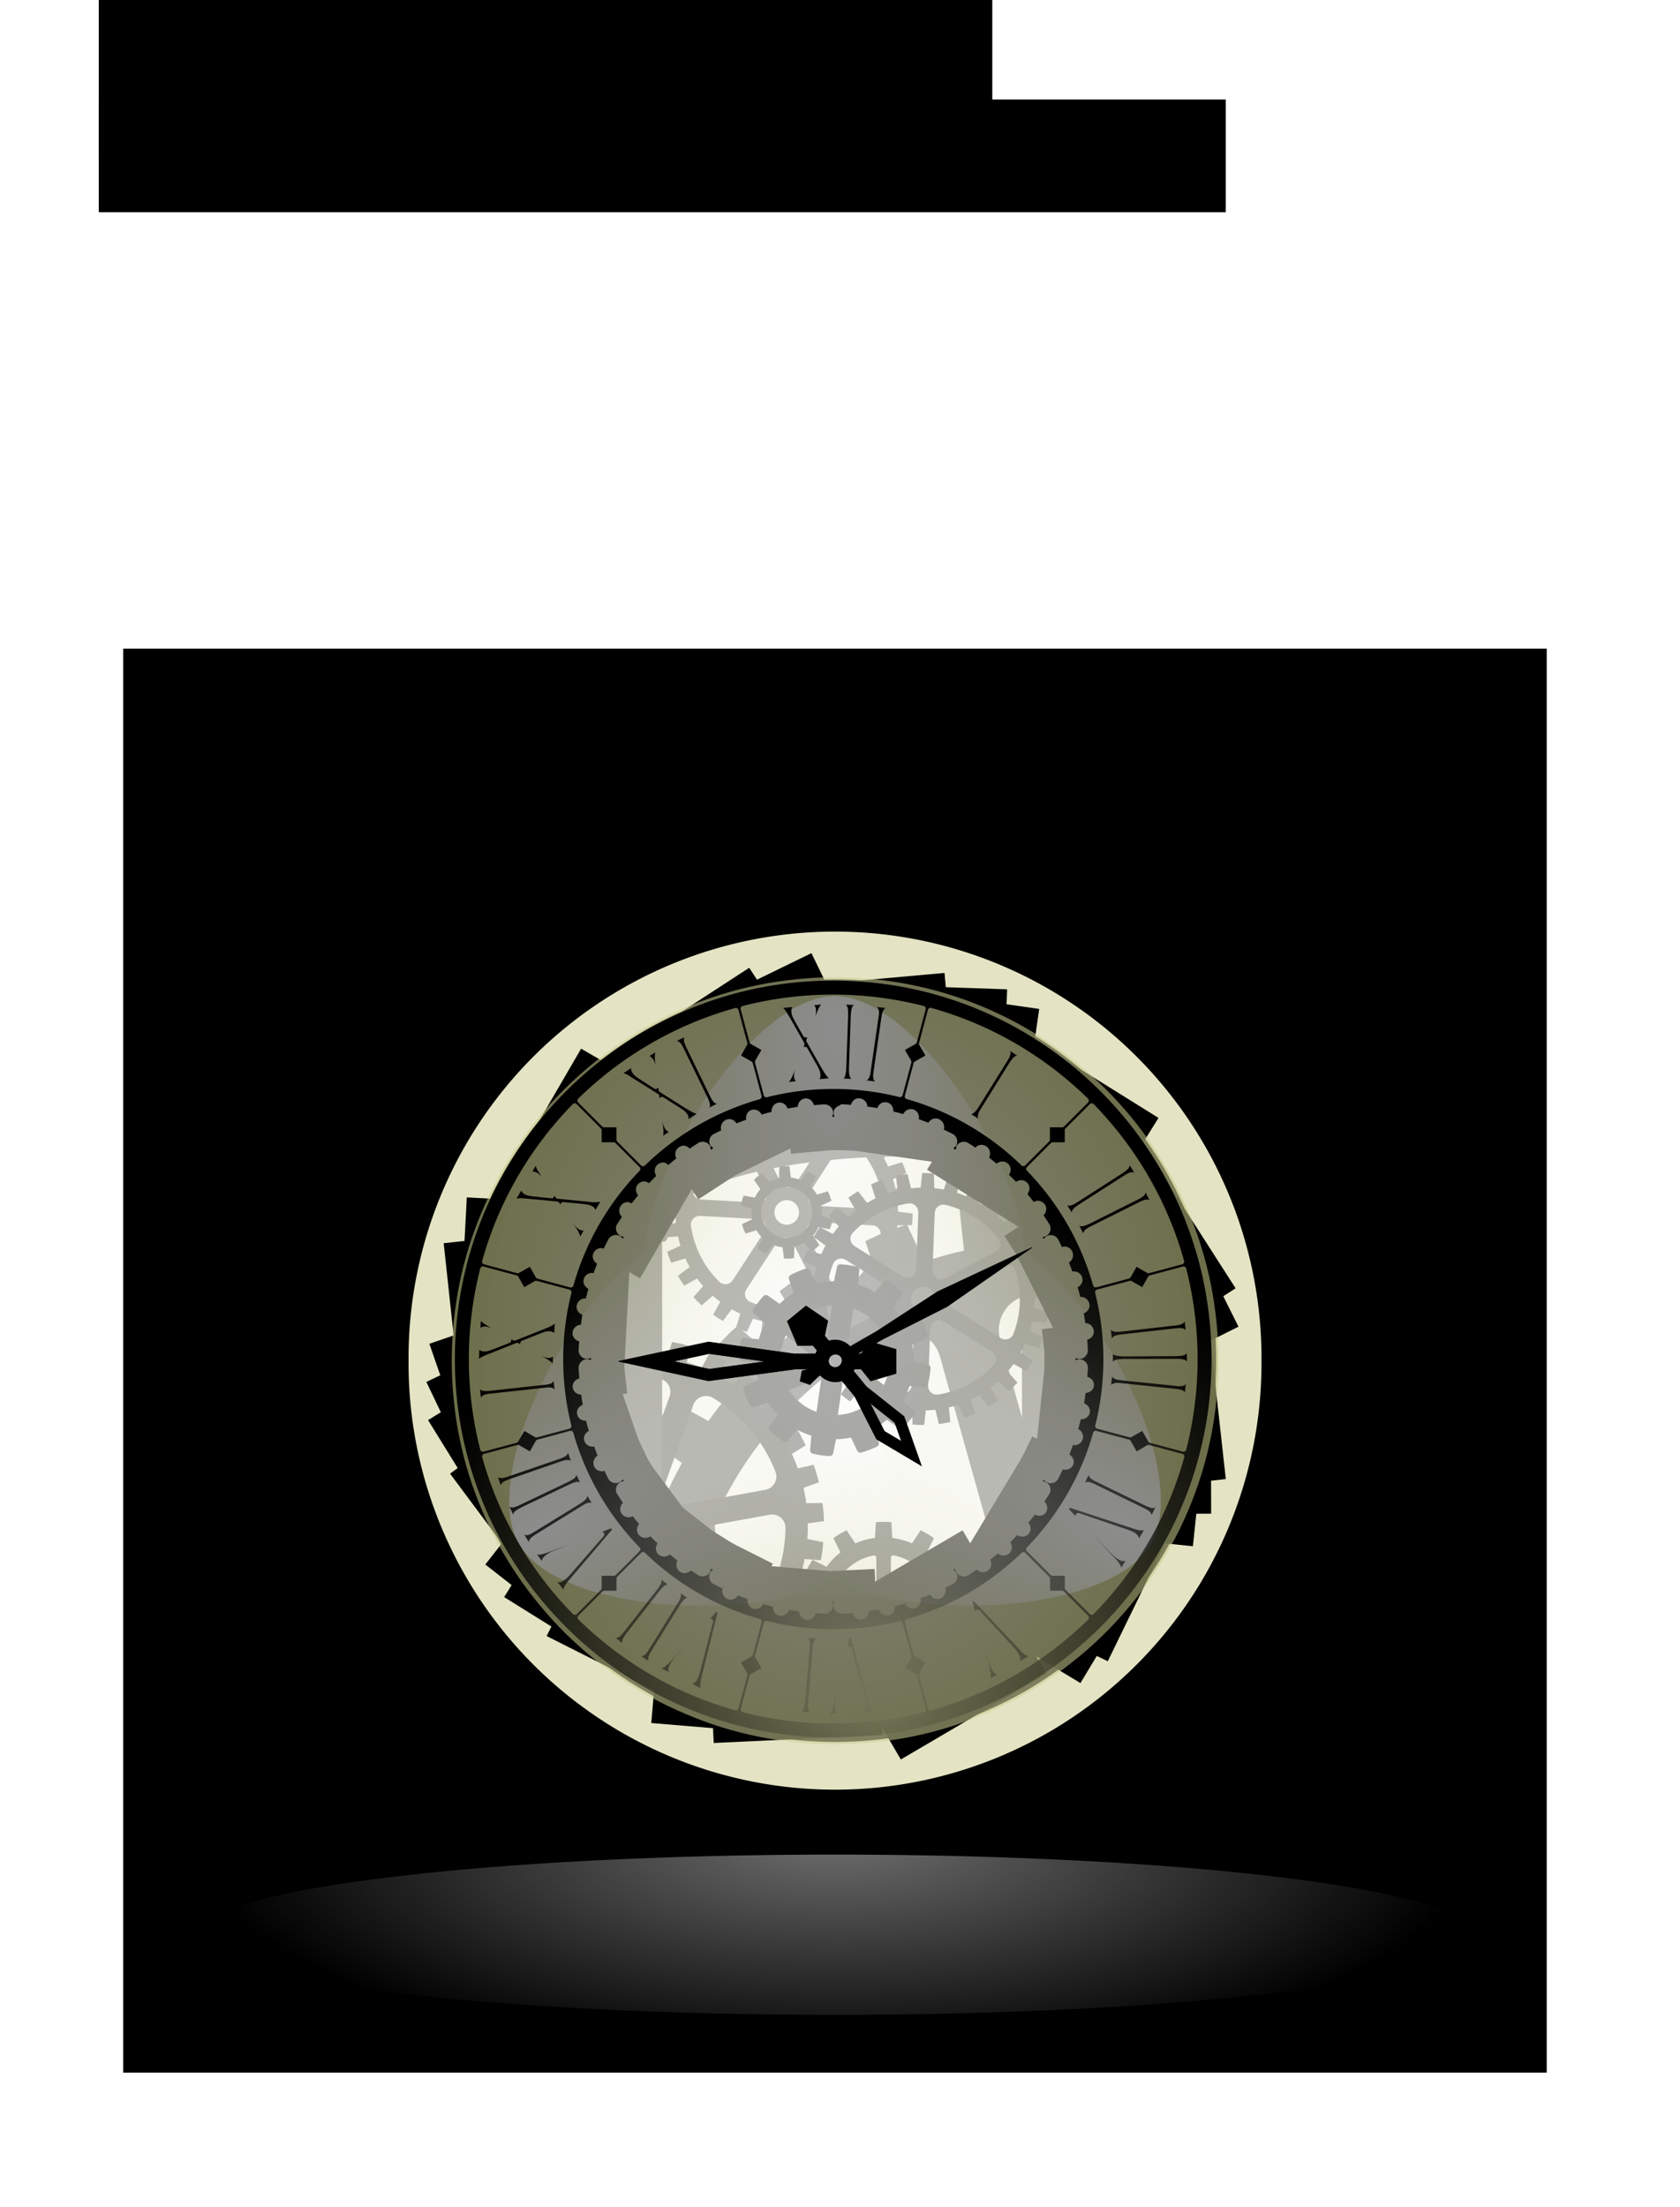 <?xml version="1.0" encoding="UTF-8"?>
<svg version="1.2" viewBox="0 0 843.26 1107.3" xmlns="http://www.w3.org/2000/svg" xmlns:xlink="http://www.w3.org/1999/xlink">
<defs>
<filter id="u" x="-.146" y="-.146" width="1.292" height="1.292" color-interpolation-filters="sRGB">
<feGaussianBlur stdDeviation="12.14"/>
</filter>
<filter id="m" color-interpolation-filters="sRGB">
<feGaussianBlur stdDeviation="1.628"/>
</filter>
<filter id="k" color-interpolation-filters="sRGB">
<feGaussianBlur stdDeviation="1.254"/>
</filter>
<filter id="i" color-interpolation-filters="sRGB">
<feGaussianBlur stdDeviation="1.027"/>
</filter>
<filter id="l" color-interpolation-filters="sRGB">
<feGaussianBlur stdDeviation="3.054"/>
</filter>
<filter id="j" color-interpolation-filters="sRGB">
<feGaussianBlur stdDeviation="1.285"/>
</filter>
<filter id="h" color-interpolation-filters="sRGB">
<feGaussianBlur stdDeviation="0.795"/>
</filter>
<filter id="g" color-interpolation-filters="sRGB">
<feGaussianBlur stdDeviation="0.795"/>
</filter>
<filter id="f" color-interpolation-filters="sRGB">
<feGaussianBlur stdDeviation="1.583"/>
</filter>
<filter id="t" color-interpolation-filters="sRGB">
<feGaussianBlur stdDeviation="2.376"/>
</filter>
<filter id="e" color-interpolation-filters="sRGB">
<feGaussianBlur stdDeviation="0.712"/>
</filter>
<filter id="n" color-interpolation-filters="sRGB">
<feGaussianBlur stdDeviation="1.897"/>
</filter>
<filter id="p" color-interpolation-filters="sRGB">
<feGaussianBlur stdDeviation="1.897"/>
</filter>
<filter id="o" color-interpolation-filters="sRGB">
<feGaussianBlur stdDeviation="1.897"/>
</filter>
<filter id="v" x="-.026" y="-.344" width="1.053" height="1.689" color-interpolation-filters="sRGB">
<feGaussianBlur stdDeviation="2.304"/>
</filter>
<filter id="s" color-interpolation-filters="sRGB">
<feGaussianBlur stdDeviation="1.026"/>
</filter>
<filter id="r" color-interpolation-filters="sRGB">
<feGaussianBlur stdDeviation="1.026"/>
</filter>
<filter id="q" color-interpolation-filters="sRGB">
<feGaussianBlur stdDeviation="1.026"/>
</filter>
<radialGradient id="d" cx="246.13" cy="592.01" r="97.781" gradientTransform="matrix(1.505,0,0,1.793,5.638,-492.66)" gradientUnits="userSpaceOnUse">
<stop stop-color="#f9f9f9" offset="0"/>
<stop stop-color="#a8ae47" offset="1"/>
</radialGradient>
<radialGradient id="c" cx="-6.54" cy="440.08" r="96.5" gradientTransform="matrix(2.454 -.459 .501 2.679 -1010 -592.17)" gradientUnits="userSpaceOnUse">
<stop stop-opacity="0" offset="0"/>
<stop offset="1"/>
</radialGradient>
<radialGradient id="b" cx="164.35" cy="339.17" r="104.87" gradientTransform="matrix(.999 .006 -.011 .219 3.871 345.09)" gradientUnits="userSpaceOnUse">
<stop stop-color="#fff" offset="0"/>
<stop stop-color="#fff" stop-opacity="0" offset="1"/>
</radialGradient>
<radialGradient id="a" cx="624.29" cy="412.12" r="47.625" gradientTransform="matrix(1.232 .01 -5.3171e-7 2.369 -145.14 -569.49)" gradientUnits="userSpaceOnUse">
<stop stop-color="#fff" offset="0"/>
<stop stop-color="#fff" stop-opacity="0" offset="1"/>
</radialGradient>
</defs>
<g transform="translate(47.551 165.38)">
<g transform="translate(1198,94.954)">
<rect x="-1183.7" y="65.106" width="714.51" height="714.51"/>
<path transform="matrix(1.902,0,0,1.902,-1122.2,-182.05)" d="m255.23 317.78a99.722 99.722 0 1 1-199.44 0 99.722 99.722 0 1 1 199.44 0z" fill="#fff" filter="url(#u)" stroke="#e4e4c4" stroke-width="25.653"/>
<path transform="matrix(1.968,0,0,1.968,271.25,-957.44)" d="m-497.61 659.85c-1.023 0.02-2.055 0.092-3.077 0.098l-1.037 10.419c-3.562 0.057-7.139 0.29-10.729 0.701l-2.368-10.188c-1.946 0.242-3.895 0.388-5.843 0.727-1.726 0.3-3.435 0.775-5.161 1.153l1.135 10.41c-1.738 0.399-3.47 0.816-5.205 1.304-1.735 0.487-3.451 1.033-5.143 1.596l-4.451-9.479c-1.667 0.574-3.383 1.044-5.01 1.685-1.84 0.724-3.577 1.65-5.365 2.456l3.281 9.905c-3.279 1.518-6.452 3.196-9.523 5.001l-6.313-8.37c-1.168 0.702-2.408 1.31-3.547 2.048-1.99 1.291-3.829 2.735-5.728 4.132l5.267 9.053c-2.88 2.163-5.639 4.465-8.273 6.881l-7.945-6.881c-0.566 0.529-1.201 0.995-1.756 1.534-0.53 0.515-1.032 1.048-1.543 1.578-1.534 1.592-3.001 3.242-4.469 4.895l7.058 7.741c-2.359 2.709-4.579 5.543-6.659 8.459l-9.284-5.125c-0.055 0.079-0.105 0.143-0.16 0.222-2.068 2.977-3.979 6.084-5.772 9.231l8.601 6.163c-1.743 3.131-3.345 6.342-4.779 9.63l-10.073-3.068c-1.283 3.02-2.519 6.065-3.556 9.186-0.139 0.419-0.22 0.847-0.355 1.268l9.665 4.23c-1.058 3.422-1.946 6.91-2.669 10.437l-10.445-0.904c-0.504 2.585-1.075 5.16-1.41 7.785-0.137 1.075-0.14 2.173-0.248 3.254l10.304 2.128c-0.189 2.107-0.32 4.229-0.39 6.358 4.302 2.982 8.868 5.607 13.655 7.838-0.149-3.269-0.13-6.564 0.062-9.878 0.117-2.093 0.948-4.016 2.288-5.506 1.042-1.159 2.386-2.043 3.937-2.545 1.621-0.531 3.382-0.612 5.037-0.195l55.366 14.17c3.101 0.781 5.548 3.1 6.446 6.163 4.208-1.659 8.266-3.613 12.148-5.843-0.204-3.427 1.12-6.737 3.511-9.062 1.347-1.309 3.039-2.321 4.974-2.864 2.549-0.715 5.134-0.517 7.422 0.39 7.843-7.058 14.482-15.424 19.561-24.766l-9.036 9.257c-2.253 2.31-5.546 3.221-8.672 2.421-3.126-0.8-5.607-3.214-6.473-6.322l-15.438-55.02c-0.657-2.344-0.335-4.864 0.887-6.97 0.306-0.526 0.667-1.031 1.064-1.481 1.193-1.349 2.751-2.313 4.522-2.758 0.48-0.122 0.987-0.189 1.481-0.231 10.421-0.848 21.149-0.021 31.824 2.704 3.57 0.911 7.043 2.012 10.419 3.29-1.131-9.688-3.752-18.927-7.635-27.47-0.743-0.166-1.497-0.244-2.243-0.399l-3.219 10.029c-3.505-0.692-7.057-1.229-10.64-1.578l-0.186-10.481c-2.356-0.206-4.689-0.474-7.067-0.541-0.339-0.01-0.679-7e-3 -1.02 0zm-42.11 33.588c4.002-0.069 7.718 2.523 8.849 6.544l15.42 54.994c0.878 3.105 0.018 6.469-2.235 8.778-2.253 2.31-5.546 3.23-8.672 2.43l-55.384-14.116c-2.617-0.667-4.805-2.493-5.95-4.939s-1.13-5.269 0.035-7.705c4.707-9.943 10.989-18.828 18.461-26.415 7.472-7.587 16.131-13.886 25.573-18.647 0.539-0.269 1.085-0.447 1.667-0.603 0.746-0.203 1.493-0.307 2.235-0.319z" fill="#6f6f6f" fill-rule="evenodd" filter="url(#m)" stroke="#6f6f6f" stroke-width=".284"/>
<path transform="matrix(1.968,0,0,1.968,271.25,-957.44)" d="m-607.05 695.62c-0.697-4e-3 -1.397 0.024-2.093 0.035l-0.364 4.106c-1.417 0.037-2.834 0.145-4.23 0.319l-0.975-4.017c-0.302 0.041-0.612 0.051-0.913 0.098-1.15 0.178-2.275 0.44-3.405 0.701l0.497 4.097c-1.374 0.331-2.729 0.727-4.061 1.188l-1.809-3.76c-0.036 0.013-0.071 0.023-0.106 0.035-1.342 0.483-2.653 1.04-3.946 1.64l1.348 3.937c-1.273 0.607-2.515 1.277-3.724 2.004l-2.536-3.281c-1.1 0.676-2.192 1.372-3.236 2.137-0.14 0.103-0.269 0.215-0.408 0.319l2.137 3.565c-1.119 0.857-2.2 1.774-3.236 2.74l-3.139-2.669c-0.751 0.714-1.52 1.415-2.226 2.181-0.289 0.314-0.544 0.662-0.825 0.984l2.82 3.024c-0.915 1.07-1.784 2.185-2.598 3.352l-3.627-1.96c-0.445 0.651-0.902 1.295-1.321 1.968 0.181 0.964 0.375 1.928 0.585 2.882l1.8 1.259c-0.354 0.653-0.687 1.32-1.011 1.995 0.733 2.827 1.594 5.602 2.58 8.317 1.353-4.791 3.65-9.359 6.881-13.389 0.915-1.146 2.441-1.602 3.839-1.162 0.641 0.199 1.214 0.571 1.649 1.082l14.533 17.167c0.826 0.968 1.086 2.296 0.656 3.494-0.429 1.198-1.479 2.074-2.731 2.297l-18.967 3.449c1.055 1.921 2.177 3.796 3.361 5.631l16.714-3.024c0.585-0.103 1.184-0.065 1.747 0.124 0.907 0.301 1.647 0.958 2.066 1.818 0.419 0.859 0.482 1.867 0.16 2.767l-5.772 16.103c1.613 1.498 3.284 2.936 5.001 4.318l6.571-18.346c0.324-0.902 1.008-1.634 1.88-2.031 0.872-0.397 1.865-0.428 2.758-0.08 0.55 0.212 1.036 0.562 1.419 1.011l14.542 17.149c0.683 0.81 0.97 1.875 0.78 2.917-0.19 1.042-0.84 1.957-1.765 2.474-4.689 2.629-9.782 4.182-14.941 4.682 2.49 1.462 5.056 2.805 7.688 4.035 0.957-0.26 1.902-0.545 2.837-0.869l1.286 2.678c0.553 0.226 1.109 0.441 1.667 0.656 0.984-0.383 1.951-0.797 2.908-1.241l-1.348-3.946c1.273-0.607 2.523-1.276 3.733-2.004l2.527 3.281c1.097-0.675 2.186-1.374 3.228-2.137 0.142-0.104 0.267-0.223 0.408-0.328l-2.128-3.556c1.118-0.855 2.193-1.775 3.228-2.74l3.148 2.678c0.753-0.716 1.509-1.423 2.217-2.19 0.287-0.312 0.545-0.664 0.825-0.984l-2.82-3.024c0.914-1.069 1.784-2.186 2.598-3.352l3.627 1.96c0.474-0.693 0.971-1.361 1.41-2.084 0.324-0.532 0.591-1.11 0.896-1.658l-3.361-2.368c0.667-1.23 1.281-2.501 1.835-3.813l3.937 1.153c0.28-0.68 0.6-1.331 0.851-2.031 0.25-0.698 0.414-1.409 0.63-2.11l-3.777-1.605c0.407-1.368 0.743-2.738 1.011-4.114l4.106 0.31c0.114-0.618 0.266-1.227 0.355-1.844 0.12-0.836 0.156-1.675 0.231-2.509l-4.035-0.789c0.113-1.419 0.151-2.831 0.124-4.239l4.097-0.55c-0.012-0.427 0.015-0.86-9e-3 -1.286-0.058-1.04-0.202-2.066-0.328-3.095l-4.114 0.071c-0.186-1.406-0.442-2.793-0.763-4.168l3.901-1.392c-0.042-0.171-0.063-0.353-0.106-0.523-0.32-1.254-0.707-2.477-1.126-3.698l-4.043 0.922c-0.472-1.33-1.008-2.633-1.605-3.91l3.538-2.19c-0.617-1.285-1.275-2.542-2.004-3.768-0.021-0.035-0.05-0.063-0.071-0.098l-3.786 1.747c-0.735-1.202-1.526-2.365-2.376-3.494l2.988-2.855c-0.705-0.916-1.409-1.839-2.181-2.704-0.203-0.227-0.44-0.424-0.647-0.647l-3.307 2.483c-0.967-1.021-1.989-2.006-3.059-2.935l2.332-3.396c-0.709-0.603-1.398-1.228-2.146-1.791-0.427-0.322-0.9-0.596-1.339-0.904l-2.704 3.112c-1.156-0.794-2.355-1.539-3.6-2.226l1.561-3.804c-0.679-0.366-1.328-0.773-2.03-1.108-0.622-0.297-1.293-0.526-1.933-0.798l-2.004 3.591c-0.648-0.268-1.301-0.523-1.968-0.763-0.668-0.239-1.342-0.46-2.013-0.665l0.736-4.043c-0.666-0.196-1.327-0.446-1.995-0.612-0.755-0.187-1.513-0.286-2.27-0.434l-1.215 3.928c-1.398-0.261-2.797-0.446-4.194-0.568l-0.115-4.123c-0.535-0.041-1.071-0.128-1.605-0.151-0.233-0.01-0.459-0.016-0.692-0.018zm-1.791 9.505c2.083-0.024 4.168 0.122 6.225 0.434 0.234 0.037 0.452 0.104 0.674 0.186 1.829 0.672 2.784 2.688 2.128 4.522l-7.59 21.157c-0.426 1.196-1.464 2.078-2.713 2.305-1.249 0.227-2.523-0.228-3.343-1.197l-14.542-17.167c-0.688-0.811-0.971-1.889-0.78-2.935 0.191-1.046 0.835-1.949 1.764-2.465 5.665-3.175 11.929-4.769 18.177-4.841zm18.08 4.859c0.47-0.015 0.946 0.065 1.392 0.239 0.182 0.07 0.347 0.158 0.514 0.257 3.536 2.104 6.791 4.814 9.594 8.122 2.8 3.304 4.951 6.966 6.446 10.8 0.39 0.989 0.313 2.095-0.204 3.024-0.517 0.929-1.428 1.584-2.474 1.773l-22.132 4.008c-1.249 0.227-2.523-0.228-3.343-1.197-0.82-0.969-1.069-2.317-0.638-3.511l7.59-21.166c0.324-0.902 1.008-1.634 1.88-2.031 0.436-0.198 0.905-0.304 1.374-0.319zm-17.433 28.72c0.451 0.019 0.91 0.106 1.357 0.266 2.383 0.854 3.621 3.478 2.767 5.861-0.854 2.383-3.478 3.63-5.861 2.775-2.383-0.854-3.63-3.487-2.775-5.87 0.694-1.936 2.561-3.116 4.513-3.033zm34.209 1.507c0.446-0.022 0.899 0.035 1.321 0.177 1.471 0.487 2.443 1.874 2.421 3.423-0.121 8.318-2.925 16.583-8.344 23.338-0.663 0.829-1.67 1.316-2.731 1.33s-2.064-0.439-2.749-1.25l-14.533-17.167c-0.826-0.968-1.077-2.314-0.647-3.511s1.47-2.056 2.722-2.279l22.097-4.008c0.146-0.026 0.295-0.046 0.443-0.053z" fill="#626262" fill-rule="evenodd" filter="url(#k)" stroke="#626262" stroke-width=".284px"/>
<path transform="matrix(1.968,0,0,1.968,271.25,-957.44)" d="m-545.36 742.36c-0.623 0-1.243 0.028-1.853 0.08l-0.239 4.008c-1.827 0.215-3.573 0.701-5.187 1.428l-2.208-3.343c-1.114 0.542-2.177 1.181-3.174 1.898l1.8 3.609c-1.397 1.083-2.632 2.367-3.653 3.813l-3.573-1.791c-0.687 1.031-1.286 2.127-1.791 3.272l3.369 2.226c-0.619 1.564-1.02 3.23-1.17 4.974l-3.999 0.239c-0.026 0.432-0.044 0.865-0.044 1.304 0 0.832 0.06 1.649 0.151 2.456l4.017 0.239c0.254 1.663 0.746 3.248 1.428 4.726l-3.343 2.208c0.567 1.143 1.226 2.227 1.977 3.245l3.618-1.809c0.993 1.243 2.145 2.351 3.432 3.29l-1.791 3.591c1.048 0.716 2.166 1.336 3.334 1.862l2.217-3.361c1.424 0.579 2.943 0.978 4.522 1.171l0.239 4.008c0.633 0.056 1.277 0.089 1.924 0.089 0.647 0 1.283-0.033 1.915-0.089l0.239-4.008c1.579-0.192 3.098-0.591 4.522-1.171l2.217 3.361c1.168-0.526 2.286-1.147 3.334-1.862l-1.791-3.591c1.288-0.939 2.447-2.046 3.44-3.29l3.609 1.809c0.753-1.02 1.41-2.109 1.977-3.254l-3.334-2.208c0.68-1.476 1.166-3.057 1.419-4.717l4.026-0.239c0.091-0.807 0.142-1.625 0.142-2.456 0-0.438-0.019-0.872-0.044-1.304l-3.99-0.239c-0.15-1.744-0.552-3.411-1.17-4.974l3.361-2.226c-0.505-1.145-1.104-2.241-1.791-3.272l-3.573 1.791c-1.021-1.446-2.256-2.73-3.653-3.813l1.8-3.609c-0.997-0.717-2.061-1.356-3.174-1.898l-2.208 3.343c-1.615-0.727-3.36-1.213-5.187-1.428l-0.239-4.008c-0.609-0.051-1.222-0.08-1.844-0.08zm-2.474 8.282c0.415 2e-3 0.745 0.339 0.745 0.754v8.388c-2.3e-4 0.269-0.139 0.513-0.372 0.647-0.233 0.134-0.521 0.135-0.754 0l-7.262-4.194c-0.195-0.112-0.335-0.302-0.372-0.523-0.037-0.221 0.03-0.451 0.177-0.621 2.034-2.339 4.762-3.86 7.688-4.434 0.05-0.01 0.1-0.018 0.151-0.018zm4.966 0c0.041 1e-3 0.084 8.1e-4 0.124 9e-3 1.446 0.282 2.866 0.81 4.212 1.587 1.344 0.776 2.509 1.744 3.476 2.855 0.147 0.169 0.214 0.399 0.177 0.621-0.036 0.221-0.17 0.41-0.364 0.523l-7.271 4.194c-0.233 0.135-0.521 0.134-0.754 0-0.233-0.134-0.372-0.378-0.372-0.647v-8.388c-4.2e-4 -0.204 0.075-0.399 0.222-0.541 0.146-0.142 0.346-0.22 0.55-0.213zm-14.746 8.486c0.142-4e-3 0.285 0.025 0.408 0.098l7.271 4.194c0.231 0.135 0.372 0.389 0.372 0.656 3e-5 0.268-0.141 0.512-0.372 0.647l-7.262 4.194c-0.194 0.113-0.428 0.132-0.638 0.053-0.21-0.078-0.37-0.249-0.443-0.461-0.966-2.819-1.027-5.944-0.018-8.876 0.101-0.294 0.372-0.493 0.683-0.505zm24.447 0c0.328-8e-3 0.621 0.195 0.727 0.505 0.965 2.82 1.019 5.954 9e-3 8.885-0.073 0.212-0.242 0.374-0.452 0.452-0.21 0.078-0.444 0.059-0.638-0.053l-7.271-4.194c-0.231-0.135-0.372-0.38-0.372-0.647s0.141-0.521 0.372-0.656l7.262-4.185c0.109-0.064 0.237-0.102 0.364-0.106zm-12.192 2.651c1.266 1e-5 2.288 1.031 2.288 2.297 3e-5 1.266-1.022 2.297-2.288 2.297-1.266 0-2.297-1.031-2.297-2.297 0-1.266 1.031-2.297 2.297-2.297zm-2.501 5.826c0.203-5e-3 0.404 0.071 0.55 0.213 0.145 0.142 0.222 0.338 0.222 0.541v8.388c4.8e-4 0.226-0.101 0.442-0.275 0.585-0.174 0.143-0.399 0.204-0.621 0.16-1.445-0.282-2.867-0.811-4.212-1.587-1.344-0.776-2.51-1.746-3.476-2.855-0.147-0.169-0.205-0.399-0.168-0.621 0.036-0.221 0.17-0.41 0.364-0.523l7.262-4.194c0.109-0.064 0.229-0.102 0.355-0.106zm4.992 0c0.124 5e-3 0.247 0.043 0.355 0.106l7.262 4.194c0.195 0.112 0.335 0.302 0.372 0.523 0.037 0.221-0.03 0.451-0.177 0.621-2.034 2.34-4.761 3.86-7.688 4.434-0.221 0.044-0.446-7e-3 -0.621-0.151-0.174-0.143-0.275-0.36-0.275-0.585v-8.388c-4.2e-4 -0.204 0.075-0.399 0.222-0.541 0.146-0.142 0.346-0.22 0.55-0.213z" fill="#626262" fill-rule="evenodd" filter="url(#i)" stroke="#626262" stroke-width=".261"/>
<path transform="matrix(1.968,0,0,1.968,271.25,-957.44)" d="m-550.89 624.31c-33.861 0-61.965 6.817-67.124 15.73 1.724 2.769 3.145 6.165 4.168 10.011 0.02 0.013 0.042 0.031 0.062 0.044v0.177c1.099 4.216 1.711 8.951 1.711 13.957-2e-5 0.881-0.016 1.753-0.053 2.616h-0.523c-0.512 0-0.922 0.74-0.922 1.658v0.523c0 0.918 0.41 1.658 0.922 1.658h0.337v105.58c3.296 2.398 6.753 4.589 10.357 6.544v-112.12h0.532c0.512 0 0.931-0.74 0.931-1.658v-0.523c0-0.918-0.419-1.658-0.931-1.658h-0.399c1.372-9.955 28.705-17.903 62.185-17.903 10.386 0 20.18 0.758 28.791 2.11-0.236 0.299-0.39 0.795-0.39 1.357v0.523c0 0.918 0.41 1.658 0.922 1.658h0.337v126.13c3.621-2.182 7.079-4.613 10.357-7.253v-118.88h0.532c0.512 0 0.931-0.74 0.931-1.658v-0.523c0-0.918-0.419-1.658-0.931-1.658h-0.31c1.218-6.535 3.546-12.089 6.553-15.899-0.982-0.962-1.982-1.902-3.006-2.82-12.355-4.682-32.405-7.723-55.038-7.723zm-0.222 4.629c2.224 0 4.35 0.059 6.411 0.124 1.927 0.062 3.728 0.992 4.895 2.527 1.167 1.535 1.582 3.509 1.126 5.382-0.074 0.306-0.118 0.505-0.151 0.647-0.083 0.365-0.18 0.784-0.284 1.277-0.614 2.91-3.145 5.016-6.118 5.081-5.844 0.127-11.462 0.466-16.785 1.011-3.392 0.347-6.46-2.021-6.978-5.391-0.149-0.971-0.294-1.928-0.443-2.846-0.289-1.784 0.193-3.607 1.321-5.019s2.799-2.282 4.602-2.394c3.995-0.245 8.126-0.399 12.405-0.399zm24.792 1.632c0.093-1e-3 0.181-3e-3 0.275 0 0.213 7e-3 0.427 0.025 0.638 0.053 4.69 0.621 9.125 1.397 13.176 2.314 3.327 0.753 5.48 3.973 4.895 7.333-0.585 3.36-3.7 5.675-7.085 5.258-4.007-0.494-8.149-0.889-12.449-1.144-1.884-0.113-3.625-1.057-4.753-2.571s-1.531-3.447-1.099-5.285c0.076-0.322 0.158-0.69 0.257-1.082 8e-3 -0.032 9e-3 -0.019 0.018-0.053 0.716-2.821 3.24-4.79 6.127-4.824zm-56.217 0.993c3.116-0.035 5.803 2.176 6.367 5.24 0.219 1.192 0.435 2.407 0.647 3.635 0.586 3.396-1.62 6.643-4.992 7.351-6.515 1.364-12.106 3.013-16.502 5.028-1.769 0.81-3.805 0.769-5.542-0.106-1.737-0.876-2.986-2.494-3.387-4.398-0.254-1.214-0.545-2.365-0.878-3.44-0.98-3.164 0.617-6.552 3.68-7.812 5.186-2.131 11.796-3.989 19.534-5.391 0.353-0.065 0.714-0.101 1.073-0.106z" fill="#6f6f6f" fill-rule="evenodd" filter="url(#l)" stroke="#6f6f6f" stroke-width=".21"/>
<path transform="matrix(1.968,0,0,1.968,271.25,-957.44)" d="m-552.6 636.56c-0.38-0.248-0.769-0.482-1.156-0.712l-2.255 2.986c-0.786-0.452-1.589-0.869-2.4-1.238l1.101-3.57c-0.83-0.362-1.667-0.697-2.513-0.984l-1.587 3.39c-0.861-0.278-1.732-0.503-2.606-0.695l0.337-3.729c-0.885-0.18-1.774-0.322-2.665-0.426l-0.849 3.639c-0.896-0.091-1.798-0.133-2.694-0.138l-0.447-3.712c-0.902 8e-3 -1.798 0.053-2.694 0.137l-0.074 3.732c-0.894 0.097-1.787 0.239-2.667 0.42l-1.206-3.539c-0.878 0.194-1.75 0.423-2.61 0.69l0.71 3.682c-0.851 0.278-1.693 0.593-2.516 0.952l-1.918-3.21c-0.819 0.372-1.627 0.778-2.415 1.219l1.456 3.449c-0.777 0.45-1.532 0.937-2.268 1.464l-2.546-2.752c-0.719 0.531-1.421 1.095-2.098 1.691l2.145 3.073c-0.662 0.6-1.301 1.238-1.912 1.908l-3.061-2.156c-0.593 0.67-1.156 1.371-1.698 2.1l2.736 2.558c-0.263 0.365-0.518 0.729-0.766 1.109-0.247 0.378-0.481 0.763-0.707 1.148l-3.443-1.474c-0.449 0.79-0.863 1.588-1.238 2.4l3.207 1.933c-0.368 0.828-0.694 1.67-0.976 2.518l-3.677-0.726c-0.273 0.863-0.51 1.734-0.707 2.609l3.544 1.222c-0.186 0.886-0.327 1.773-0.426 2.665l-3.743 0.057c-0.086 0.9-0.133 1.802-0.143 2.702l3.711 0.463c3e-3 0.898 0.054 1.796 0.142 2.687l-3.656 0.833c0.102 0.894 0.244 1.785 0.42 2.667l3.725-0.322c0.189 0.88 0.43 1.748 0.702 2.607l-3.398 1.573c0.284 0.854 0.604 1.692 0.959 2.521l3.578-1.085c0.366 0.819 0.768 1.627 1.212 2.411l-2.988 2.243c0.454 0.774 0.942 1.53 1.464 2.268l3.278-1.81c0.528 0.723 1.085 1.43 1.686 2.106l-2.463 2.818c0.604 0.66 1.247 1.291 1.913 1.904l2.824-2.446c0.664 0.594 1.369 1.161 2.1 1.698l-1.825 3.267c0.366 0.261 0.737 0.523 1.117 0.771 0.379 0.247 0.763 0.478 1.148 0.707l2.255-2.986c0.786 0.452 1.589 0.869 2.4 1.238l-1.101 3.57c0.832 0.364 1.664 0.696 2.513 0.984l1.587-3.39c0.861 0.278 1.732 0.503 2.606 0.695l-0.337 3.729c0.884 0.18 1.775 0.322 2.665 0.426l0.849-3.639c0.896 0.091 1.798 0.133 2.694 0.138l0.447 3.712c0.902-8e-3 1.798-0.053 2.694-0.137l0.071-3.744c0.896-0.097 1.787-0.226 2.669-0.408l1.206 3.539c0.879-0.194 1.75-0.422 2.61-0.69l-0.71-3.682c0.855-0.28 1.694-0.599 2.521-0.959l1.921 3.223c0.818-0.371 1.621-0.783 2.408-1.224l-1.456-3.449c0.777-0.45 1.532-0.937 2.268-1.464l2.546 2.752c0.721-0.532 1.424-1.101 2.103-1.698l-2.145-3.073c0.662-0.6 1.302-1.238 1.912-1.908l3.061 2.156c0.593-0.67 1.156-1.371 1.698-2.1l-2.728-2.553c0.261-0.362 0.52-0.731 0.766-1.109 0.248-0.38 0.479-0.76 0.707-1.148l3.436 1.469c0.449-0.79 0.863-1.588 1.238-2.4l-3.207-1.933c0.367-0.829 0.694-1.67 0.976-2.518l3.677 0.726c0.272-0.86 0.506-1.73 0.702-2.602l-3.544-1.222c0.186-0.886 0.327-1.773 0.426-2.665l3.743-0.057c0.086-0.898 0.14-1.799 0.15-2.697l-3.723-0.46c-3e-3 -0.902-0.049-1.799-0.137-2.694l3.656-0.833c-0.102-0.895-0.243-1.784-0.42-2.667l-3.725 0.322c-0.189-0.878-0.419-1.753-0.69-2.61l3.386-1.571c-0.284-0.854-0.604-1.692-0.959-2.521l-3.578 1.085c-0.366-0.819-0.768-1.627-1.212-2.41l2.988-2.243c-0.453-0.773-0.943-1.531-1.464-2.268l-3.278 1.81c-0.528-0.723-1.085-1.43-1.686-2.106l2.463-2.818c-0.606-0.662-1.245-1.289-1.913-1.904l-2.824 2.446c-0.664-0.594-1.369-1.161-2.1-1.698l1.825-3.267c-0.365-0.261-0.73-0.519-1.109-0.766zm-0.687 8.615c0.069 0.038 0.128 0.081 0.193 0.126 0.106 0.073 0.214 0.153 0.307 0.243 1.918 1.862 3.57 4.068 4.844 6.58 1.272 2.51 2.072 5.149 2.441 7.797 0.098 0.697-0.12 1.401-0.596 1.919-0.476 0.518-1.157 0.796-1.859 0.756l-14.565-0.801c-0.839-0.045-1.596-0.539-1.975-1.289-0.38-0.75-0.326-1.644 0.134-2.348l7.966-12.208c0.347-0.531 0.892-0.901 1.515-1.023 0.545-0.107 1.115-0.018 1.596 0.247zm-7.052-4.591c1.075 0.713 1.373 2.161 0.669 3.242l-7.961 12.201c-0.458 0.705-1.263 1.109-2.102 1.063-0.839-0.046-1.589-0.534-1.968-1.284l-6.592-13.004c-0.317-0.626-0.338-1.364-0.057-2.006 0.281-0.643 0.837-1.119 1.512-1.311 5.411-1.538 11.074-1.157 16.086 0.872 0.145 0.06 0.283 0.14 0.413 0.227zm-22.326 3.029c0.382 0.227 0.691 0.557 0.892 0.953l6.592 13.004c0.382 0.75 0.333 1.648-0.127 2.352-0.46 0.705-1.262 1.111-2.102 1.064l-14.538-0.793c-0.703-0.037-1.353-0.387-1.77-0.954-0.417-0.567-0.558-1.294-0.384-1.976 1.326-5.239 4.338-10.032 8.78-13.488 0.767-0.598 1.823-0.662 2.657-0.162zm35.581 23.227c0.874 0.539 1.293 1.58 1.041 2.575-1.328 5.239-4.35 10.037-8.792 13.491-0.555 0.432-1.272 0.592-1.958 0.437-0.686-0.155-1.27-0.608-1.586-1.236l-6.592-13.004c-0.382-0.75-0.333-1.648 0.127-2.352 0.46-0.705 1.262-1.111 2.102-1.063l14.553 0.803c0.393 0.023 0.771 0.142 1.105 0.351zm-21.208-6.247c1.514 0.988 1.948 3.019 0.96 4.533-0.988 1.514-3.026 1.943-4.54 0.955-1.514-0.988-1.935-3.021-0.947-4.536 0.988-1.514 3.014-1.94 4.528-0.952zm-8.22 4.631c0.538 0.333 0.925 0.87 1.062 1.487s0.019 1.268-0.327 1.799l-7.971 12.216c-0.383 0.588-1.011 0.967-1.709 1.045-0.698 0.078-1.394-0.157-1.898-0.645-1.917-1.861-3.571-4.069-4.844-6.58-1.272-2.511-2.07-5.142-2.438-7.785-0.098-0.697 0.12-1.401 0.596-1.919 0.476-0.518 1.161-0.803 1.864-0.764l14.558 0.796c0.393 0.023 0.771 0.142 1.105 0.351zm7.307 4.768c0.322 0.222 0.588 0.522 0.766 0.87l6.592 13.004c0.317 0.626 0.338 1.364 0.057 2.006-0.281 0.643-0.842 1.126-1.517 1.319-5.412 1.539-11.068 1.15-16.081-0.879-0.65-0.264-1.153-0.812-1.362-1.482-0.21-0.67-0.108-1.392 0.276-1.98l7.966-12.208c0.347-0.531 0.892-0.901 1.515-1.023 0.622-0.122 1.268 0.013 1.789 0.373z" fill="#6f6f6f" fill-rule="evenodd" filter="url(#j)" stroke="#6f6f6f" stroke-width=".284px"/>
<path transform="matrix(1.968,0,0,1.968,271.25,-957.44)" d="m-563.71 653.56c-0.33-0.215-0.665-0.402-1.008-0.579l-1.761 2.295c-0.859-0.385-1.757-0.626-2.661-0.722l-0.362-2.87c-0.781-0.038-1.556 6e-3 -2.324 0.123l-0.071 2.891c-0.903 0.19-1.778 0.523-2.586 0.987l-1.986-2.116c-0.642 0.419-1.244 0.909-1.801 1.459l1.642 2.389c-0.304 0.337-0.595 0.702-0.851 1.094-0.256 0.392-0.468 0.798-0.654 1.212l-2.848-0.541c-0.28 0.735-0.483 1.489-0.608 2.248l2.729 0.961c-0.099 0.926-0.051 1.861 0.138 2.764l-2.617 1.229c0.203 0.749 0.475 1.479 0.824 2.177l2.784-0.828c0.452 0.787 1.024 1.518 1.721 2.148l-1.392 2.537c0.301 0.242 0.611 0.467 0.941 0.682 0.33 0.215 0.667 0.413 1.01 0.591l1.761-2.295c0.86 0.386 1.761 0.619 2.666 0.715l0.362 2.87c0.776 0.037 1.556-1.4e-4 2.32-0.116l0.071-2.891c0.903-0.19 1.778-0.523 2.586-0.987l1.979 2.111c0.644-0.42 1.253-0.909 1.812-1.462l-1.642-2.389c0.304-0.337 0.59-0.695 0.846-1.087 0.256-0.392 0.473-0.805 0.659-1.219l2.848 0.541c0.279-0.732 0.485-1.48 0.61-2.236l-2.736-0.966c0.099-0.926 0.051-1.861-0.138-2.764l2.617-1.229c-0.202-0.747-0.481-1.473-0.828-2.17l-2.769 0.818c-0.452-0.789-1.034-1.514-1.732-2.145l1.392-2.537c-0.301-0.242-0.613-0.478-0.943-0.693zm-2.755 4.223c3.065 2 3.935 6.112 1.936 9.177s-6.114 3.924-9.179 1.924c-3.065-2-3.929-6.107-1.929-9.172s6.107-3.929 9.172-1.929z" fill="#535353" fill-rule="evenodd" filter="url(#h)" stroke="#535353" stroke-width=".262px"/>
<path transform="matrix(1.968,0,0,1.968,271.25,-957.44)" d="m-534.04 653.46c-0.453-0.017-0.907-0.018-1.357-0.017l-0.4 3.72c-0.907 0.016-1.81 0.071-2.695 0.172l-0.89-3.628c-0.898 0.116-1.788 0.259-2.662 0.448l0.381 3.724c-0.881 0.204-1.744 0.458-2.593 0.743l-1.627-3.372c-0.852 0.3-1.688 0.635-2.505 1.004l1.141 3.558c-0.816 0.383-1.611 0.81-2.382 1.266l-2.291-2.954c-0.769 0.471-1.515 0.97-2.241 1.502l1.854 3.239c-0.717 0.542-1.41 1.123-2.072 1.731l-2.853-2.417c-0.654 0.618-1.284 1.262-1.884 1.933l2.502 2.794c-0.587 0.676-1.147 1.379-1.669 2.11l-3.295-1.768c-0.512 0.74-0.996 1.503-1.446 2.287l3.021 2.21c-0.435 0.786-0.833 1.591-1.193 2.421l-3.598-1.052c-0.344 0.825-0.656 1.67-0.931 2.529l3.42 1.533c-0.26 0.855-0.48 1.731-0.66 2.619l-3.734-0.276c-0.164 0.88-0.287 1.77-0.378 2.674l3.661 0.788c-0.038 0.448-0.07 0.891-0.087 1.345-0.017 0.451-0.02 0.901-0.016 1.348l-3.711 0.505c0.021 0.909 0.076 1.806 0.172 2.695l3.744 0.011c0.11 0.9 0.263 1.789 0.457 2.662l-3.527 1.267c0.209 0.88 0.454 1.75 0.734 2.602l3.668-0.773c0.296 0.855 0.63 1.689 1.004 2.505l-3.181 1.972c0.388 0.816 0.812 1.614 1.266 2.391l3.421-1.51c0.464 0.769 0.969 1.512 1.503 2.232l-2.708 2.594c0.547 0.715 1.126 1.406 1.731 2.072l3.03-2.191c0.615 0.658 1.267 1.279 1.942 1.876l-2.107 3.096c0.682 0.586 1.388 1.142 2.119 1.67l2.511-2.77c0.734 0.514 1.494 1.001 2.278 1.445l-1.411 3.46c0.787 0.431 1.595 0.829 2.421 1.193l1.881-3.238c0.824 0.349 1.665 0.669 2.528 0.94l-0.665 3.684c0.857 0.256 1.733 0.467 2.619 0.651l1.166-3.549c0.875 0.168 1.771 0.292 2.674 0.378l0.114 3.74c0.448 0.036 0.901 0.07 1.354 0.087 0.452 0.017 0.9 0.018 1.348 0.016l0.4-3.72c0.907-0.016 1.81-0.071 2.695-0.172l0.89 3.628c0.901-0.116 1.785-0.258 2.662-0.448l-0.381-3.724c0.881-0.204 1.744-0.459 2.593-0.743l1.627 3.372c0.851-0.3 1.689-0.636 2.505-1.004l-1.141-3.558c0.816-0.383 1.611-0.81 2.382-1.266l2.291 2.954c0.769-0.471 1.515-0.97 2.241-1.502l-1.863-3.248c0.719-0.544 1.417-1.113 2.08-1.722l2.853 2.417c0.654-0.618 1.284-1.262 1.884-1.933l-2.502-2.794c0.59-0.679 1.145-1.384 1.67-2.119l3.304 1.777c0.511-0.739 0.988-1.505 1.437-2.288l-3.021-2.21c0.435-0.786 0.833-1.591 1.193-2.421l3.598 1.052c0.345-0.827 0.655-1.676 0.932-2.538l-3.42-1.533c0.26-0.855 0.48-1.73 0.66-2.619l3.734 0.276c0.164-0.88 0.287-1.77 0.378-2.674l-3.652-0.788c0.038-0.445 0.07-0.894 0.087-1.345 0.017-0.454 0.02-0.899 0.016-1.348l3.702-0.506c-0.021-0.909-0.075-1.806-0.172-2.695l-3.744-0.011c-0.111-0.9-0.263-1.789-0.457-2.662l3.527-1.267c-0.209-0.877-0.455-1.744-0.735-2.593l-3.668 0.773c-0.296-0.855-0.63-1.689-1.004-2.505l3.181-1.972c-0.388-0.815-0.804-1.615-1.257-2.391l-3.43 1.519c-0.466-0.773-0.966-1.518-1.502-2.241l2.708-2.594c-0.547-0.716-1.126-1.405-1.731-2.072l-3.03 2.191c-0.613-0.656-1.26-1.289-1.933-1.884l2.097-3.087c-0.682-0.586-1.388-1.142-2.119-1.67l-2.511 2.77c-0.734-0.514-1.494-1.001-2.278-1.445l1.411-3.46c-0.786-0.43-1.596-0.829-2.421-1.193l-1.881 3.238c-0.824-0.349-1.665-0.669-2.528-0.94l0.665-3.684c-0.86-0.256-1.73-0.466-2.619-0.651l-1.166 3.549c-0.875-0.168-1.771-0.292-2.674-0.378l-0.114-3.74c-0.447-0.036-0.893-0.07-1.345-0.087zm3.838 7.743c0.079-3e-3 0.151 4e-3 0.23 9e-3 0.129 8e-3 0.263 0.021 0.389 0.05 2.602 0.612 5.153 1.655 7.537 3.155 2.381 1.499 4.424 3.351 6.101 5.434 0.443 0.547 0.617 1.264 0.475 1.953-0.142 0.689-0.583 1.277-1.206 1.604l-12.906 6.799c-0.743 0.393-1.646 0.358-2.357-0.09-0.711-0.448-1.125-1.243-1.091-2.083l0.559-14.567c0.025-0.634 0.302-1.232 0.773-1.656 0.412-0.371 0.947-0.589 1.496-0.608zm-8.409-0.314c1.289 0.059 2.289 1.148 2.24 2.438l-0.559 14.558c-0.031 0.84-0.513 1.6-1.257 1.993-0.743 0.392-1.637 0.358-2.348-0.09l-12.338-7.768c-0.593-0.374-0.991-0.996-1.08-1.692-0.089-0.696 0.143-1.39 0.623-1.902 3.851-4.1 8.905-6.684 14.247-7.519 0.155-0.023 0.315-0.025 0.471-0.017zm-17.595 14.072c0.444-1e-3 0.879 0.123 1.255 0.359l12.338 7.768c0.713 0.447 1.133 1.242 1.1 2.083-0.032 0.841-0.512 1.602-1.257 1.993l-12.879 6.791c-0.622 0.33-1.359 0.364-2.009 0.091-0.649-0.272-1.143-0.823-1.345-1.498-1.555-5.176-1.434-10.835 0.6-16.083 0.35-0.907 1.224-1.505 2.196-1.504zm42.459 1.639c1.026 0.013 1.921 0.69 2.216 1.673 1.553 5.176 1.427 10.846-0.609 16.091-0.254 0.656-0.787 1.161-1.455 1.382-0.668 0.22-1.402 0.131-1.996-0.245l-12.338-7.768c-0.713-0.447-1.133-1.242-1.1-2.083 0.032-0.841 0.512-1.602 1.257-1.993l12.897-6.79c0.349-0.183 0.734-0.274 1.128-0.267zm-21.403 5.541c1.807 0.069 3.222 1.588 3.153 3.395-0.069 1.807-1.597 3.222-3.404 3.153-1.807-0.069-3.213-1.597-3.144-3.404s1.588-3.213 3.395-3.144zm-4.672 8.197c0.633 9e-3 1.24 0.271 1.676 0.73 0.436 0.459 0.668 1.078 0.644 1.711l-0.56 14.576c-0.027 0.702-0.371 1.349-0.929 1.775-0.558 0.425-1.276 0.582-1.96 0.422-2.601-0.612-5.154-1.655-7.537-3.155-2.382-1.5-4.418-3.347-6.092-5.425-0.443-0.547-0.617-1.264-0.475-1.953s0.584-1.286 1.207-1.613l12.897-6.799c0.349-0.183 0.734-0.274 1.128-0.267zm8.719 0.335c0.39 0.024 0.773 0.145 1.105 0.353l12.338 7.768c0.593 0.374 0.991 0.996 1.08 1.692 0.089 0.696-0.143 1.399-0.623 1.911-3.851 4.102-8.903 6.675-14.247 7.51-0.694 0.107-1.406-0.104-1.93-0.571-0.524-0.467-0.808-1.139-0.781-1.84l0.559-14.567c0.025-0.634 0.302-1.232 0.773-1.656 0.471-0.425 1.094-0.641 1.727-0.599z" fill="#585858" fill-rule="evenodd" filter="url(#g)" stroke="#585858" stroke-width=".284px"/>
<path transform="matrix(1.968,0,0,1.968,271.25,-957.44)" d="m-564.3 608.56c-6.635 0.46-13.08 1.621-19.259 3.405-13.895 26.5-36.007 47.579-62.486 60.367-1.255 3.84-2.266 7.787-3.015 11.829l3.095 5.666c2.08-0.876 4.135-1.823 6.18-2.793l-2.642-7.253c2.187-1.051 4.386-2.161 6.526-3.325l4.398 6.296c1.993-1.098 3.956-2.241 5.905-3.432l-3.369-6.943c2.049-1.266 4.071-2.616 6.065-3.99l5.116 5.888c1.867-1.303 3.698-2.641 5.515-4.035l-4.052-6.606c1.903-1.475 3.772-3.067 5.613-4.646l5.666 5.338c1.709-1.484 3.418-3.023 5.072-4.593l-4.815-6.136c1.742-1.669 3.444-3.373 5.116-5.143l6.189 4.682c1.552-1.66 3.084-3.329 4.575-5.072l-5.356-5.604c0.794-0.938 1.592-1.848 2.368-2.811 0.775-0.963 1.505-1.95 2.252-2.926l6.606 4.043c1.368-1.809 2.669-3.657 3.946-5.506l-5.905-5.045c1.371-2.009 2.741-3.992 3.999-6.047l7.014 3.281c1.186-1.963 2.245-3.995 3.334-5.994l-6.375-4.327c1.145-2.128 2.277-4.254 3.307-6.42l7.315 2.545c0.731-1.558 1.429-3.119 2.102-4.691z" fill="#6f6f6f" fill-rule="evenodd" filter="url(#f)" stroke="#6f6f6f" stroke-width=".284"/>
<path transform="matrix(.601 .087 -.087 .601 -888.43 157.26)" d="m163.47 337.72c-2.283 0-4.557 0.124-6.781 0.312a2.838 2.838 0 0 0-2.594 2.656l-0.72 11.93c-5.016 0.777-9.826 2.085-14.406 3.938l-6.562-9.906a2.838 2.838 0 0 0-3.625-1c-4.075 1.983-7.952 4.32-11.594 6.938a2.838 2.838 0 0 0-0.875 3.594l5.375 10.781c-3.753 3.128-7.119 6.676-10.094 10.562l-10.61-5.3a2.838 2.838 0 0 0-3.656 0.969c-2.512 3.772-4.687 7.755-6.531 11.938a2.838 2.838 0 0 0 1.031 3.531l10.094 6.688c-1.54 4.347-2.598 8.881-3.188 13.594l-11.844 0.719a2.838 2.838 0 0 0-2.688 2.688c-0.092 1.552-0.156 3.125-0.156 4.75 2e-6 3.067 0.233 6.048 0.562 8.969a2.838 2.838 0 0 0 2.656 2.531l12.031 0.719c0.85 4.456 2.142 8.734 3.844 12.812l-9.875 6.531a2.838 2.838 0 0 0-0.969 3.625c2.069 4.173 4.472 8.151 7.219 11.875a2.838 2.838 0 0 0 3.555 0.84l10.812-5.406c2.778 3.241 5.86 6.166 9.219 8.812l-5.312 10.656a2.838 2.838 0 0 0 0.938 3.625c3.838 2.622 7.927 4.894 12.188 6.812a2.838 2.838 0 0 0 3.531-1.031l6.625-10.031c3.86 1.408 7.875 2.462 12.031 3.125l0.719 11.906a2.838 2.838 0 0 0 2.594 2.656c2.3 0.202 4.653 0.344 7.031 0.344 2.376 0 4.705-0.142 7-0.344a2.838 2.838 0 0 0 2.594-2.656l0.719-11.906c4.157-0.663 8.171-1.717 12.031-3.125l6.625 10.031a2.838 2.838 0 0 0 3.531 1.031c4.261-1.918 8.35-4.191 12.188-6.812a2.838 2.838 0 0 0 0.938-3.625l-5.312-10.656c3.363-2.646 6.463-5.566 9.25-8.812l10.77 5.41a2.838 2.838 0 0 0 3.562-0.844c2.756-3.736 5.15-7.729 7.219-11.906a2.838 2.838 0 0 0-0.969-3.625l-9.875-6.531c1.695-4.074 2.998-8.337 3.844-12.781l12.062-0.719a2.838 2.838 0 0 0 2.656-2.531c0.332-2.94 0.531-5.923 0.531-8.969 1e-5 -1.625-0.064-3.198-0.156-4.75a2.838 2.838 0 0 0-2.68-2.68l-11.812-0.719c-0.59-4.712-1.648-9.247-3.188-13.594l10.062-6.688a2.838 2.838 0 0 0 1.031-3.531c-1.844-4.183-4.019-8.165-6.531-11.938a2.838 2.838 0 0 0-3.656-0.969l-10.594 5.312c-2.975-3.887-6.34-7.434-10.094-10.562l5.375-10.781a2.838 2.838 0 0 0-0.875-3.594c-3.642-2.617-7.519-4.955-11.594-6.938a2.838 2.838 0 0 0-3.625 1l-6.562 9.906c-4.58-1.853-9.39-3.161-14.406-3.938l-0.719-11.938a2.838 2.838 0 0 0-2.594-2.656c-2.219-0.187-4.47-0.312-6.75-0.312zm8.688 34.844c0.01 2e-3 0.021-2e-3 0.031 0-0.014 3e-3 -0.013 0.032-0.031 0.031 0.117 4e-3 3e-3 -0.031 0-0.031zm0.219 0.062c4.709 0.943 9.343 2.674 13.75 5.219 4.4 2.54 8.169 5.701 11.344 9.312l-25.09 14.47v-29zm-17.844 0.031v28.969l-25.062-14.5c6.673-7.582 15.524-12.55 25.062-14.469zm-34.04 29.94 25.125 14.5-25.062 14.469c-3.106-9.228-3.299-19.402-0.062-28.969zm85.875 0c3.096 9.215 3.261 19.412 0.031 28.969l-25.125-14.469 25.094-14.5zm-42.906 9.25c2.92 1e-5 5.219 2.317 5.219 5.25 1e-5 2.933-2.299 5.25-5.219 5.25-2.92-1e-5 -5.25-2.33-5.25-5.25s2.33-5.25 5.25-5.25zm-8.938 20.688v29c-4.706-0.943-9.347-2.676-13.75-5.219-4.386-2.532-8.178-5.689-11.344-9.281l25.094-14.5zm17.844 0 25.062 14.5c-6.673 7.585-15.522 12.55-25.062 14.469v-28.969z" fill="#484848" fill-rule="evenodd" filter="url(#t)"/>
<path transform="matrix(1.968,0,0,1.968,271.25,-957.44)" d="m-557.79 607.5c-51.705 0-93.656 41.951-93.656 93.656s41.951 93.656 93.656 93.656 93.656-41.951 93.656-93.656-41.951-93.656-93.656-93.656zm0 27.188c36.688 1e-5 66.469 29.781 66.469 66.469-1e-5 36.688-29.781 66.469-66.469 66.469-36.688 1e-5 -66.469-29.781-66.469-66.469 1e-5 -36.688 29.781-66.469 66.469-66.469z" fill="#fdfdd1" fill-rule="evenodd" filter="url(#e)" opacity=".673"/>
<g transform="matrix(1.968,0,0,1.968,-592.22,316.89)">
<path transform="translate(-171.01,43.223)" d="m52.031-86.844c-53.669 0-97.25 43.581-97.25 97.25s43.581 97.188 97.25 97.188 97.188-43.519 97.188-97.188-43.519-97.25-97.188-97.25zm0 5c7.899 0 15.561 1.01 22.875 2.875l-2.25 8.375-3.312 1.906 1.906 3.312-2.219 8.25c-5.446-1.369-11.129-2.094-17-2.094-5.885 0-11.603 0.75-17.062 2.125l-2.219-8.281 1.906-3.312-3.312-1.906-2.25-8.375c7.332-1.874 15.019-2.875 22.938-2.875zm24.812 3.375c15.165 4.224 28.727 12.235 39.656 22.938l-6.094 6.094h-3.844v3.844l-6.062 6.062c-8.164-7.93-18.269-13.881-29.531-17.062l2.219-8.281 3.312-1.906-1.906-3.281 2.25-8.406zm-49.688 0.031 2.25 8.375-1.906 3.281 3.312 1.906 2.219 8.312c-11.27 3.191-21.364 9.122-29.531 17.064l-6.062-6.062v-3.875h-3.875l-6.094-6.094c10.931-10.704 24.524-18.676 39.688-22.906zm31.281 23c0.099-0.01 0.178 0.021 0.281 0.031 0.824 0.087 1.43 0.801 1.344 1.625-0.013 0.129-0.05 0.259-0.094 0.375 1.271 0.159 2.529 0.328 3.781 0.562-4e-3 -0.121 5e-3 -0.251 0.031-0.375 0.151-0.709 0.771-1.193 1.469-1.188 0.1 7.6e-4 0.211 0.01 0.312 0.031 0.81 0.172 1.329 0.971 1.156 1.781-0.03 0.14-0.092 0.255-0.156 0.375 1.256 0.294 2.518 0.601 3.75 0.969 6e-3 -0.128 0.021-0.247 0.062-0.375 0.192-0.591 0.699-0.981 1.281-1.031 0.194-0.017 0.397-2e-3 0.594 0.062 0.788 0.256 1.225 1.118 0.969 1.906-0.042 0.13-0.116 0.236-0.188 0.344 1.218 0.424 2.437 0.88 3.625 1.375 0.019-0.137 0.035-0.274 0.094-0.406 0.211-0.473 0.651-0.791 1.125-0.875 0.284-0.05 0.56-1e-3 0.844 0.125 0.757 0.337 1.118 1.212 0.781 1.969-0.057 0.129-0.132 0.239-0.219 0.344 0.987 0.464 1.975 0.956 2.938 1.469 0.694 0.401 0.932 1.275 0.531 1.969-0.2 0.347-0.516 0.591-0.875 0.688 0.339 0.494 0.458 1.091 0.375 1.688 4e-3 -3e-3 0.028 0.035 0.031 0.031 0.475-0.369 1.058-0.578 1.656-0.531-0.096-0.359-0.044-0.778 0.156-1.125 0.401-0.694 1.275-0.901 1.969-0.5 0.806 0.503 1.592 1.024 2.375 1.562 0.046-0.123 0.106-0.232 0.188-0.344 0.243-0.335 0.59-0.565 0.969-0.625 0.379-0.06 0.79 0.038 1.125 0.281 0.67 0.487 0.831 1.423 0.344 2.094-0.083 0.114-0.176 0.197-0.281 0.281 1.022 0.773 2.024 1.572 3 2.406 0.059-0.12 0.125-0.24 0.219-0.344 0.277-0.308 0.648-0.449 1.031-0.469 0.383-0.02 0.786 0.098 1.094 0.375 0.616 0.554 0.648 1.509 0.094 2.125-0.087 0.096-0.179 0.182-0.281 0.25 0.928 0.868 1.841 1.763 2.719 2.688 0.071-0.113 0.146-0.219 0.25-0.312 0.308-0.277 0.71-0.395 1.094-0.375 0.383 0.02 0.754 0.192 1.031 0.5 0.554 0.616 0.491 1.571-0.125 2.125-0.096 0.087-0.204 0.162-0.312 0.219 0.837 0.966 1.656 1.95 2.438 2.969 0.084-0.105 0.167-0.198 0.281-0.281 0.251-0.183 0.524-0.271 0.812-0.281 0.481-0.016 0.977 0.206 1.281 0.625 0.487 0.67 0.326 1.607-0.344 2.094-0.112 0.081-0.221 0.142-0.344 0.188 0.618 0.888 1.237 1.796 1.812 2.719 0.401 0.694 0.194 1.599-0.5 2-0.347 0.2-0.766 0.221-1.125 0.125 0.046 0.598-0.161 1.181-0.531 1.656 5e-3 -6e-4 0.026 0.032 0.031 0.031 0.596-0.082 1.193 0.067 1.688 0.406 0.096-0.359 0.341-0.706 0.688-0.906 0.694-0.401 1.568-0.163 1.969 0.531 0.447 0.842 0.869 1.696 1.281 2.562 0.104-0.087 0.212-0.16 0.344-0.219 0.189-0.084 0.399-0.121 0.594-0.125 0.584-0.011 1.122 0.307 1.375 0.875 0.337 0.757 7e-3 1.663-0.75 2-0.123 0.055-0.249 0.075-0.375 0.094 0.496 1.174 0.945 2.38 1.375 3.594 0.113-0.075 0.239-0.143 0.375-0.188 0.099-0.032 0.182-0.051 0.281-0.062 0.693-0.078 1.37 0.342 1.594 1.031 0.256 0.788-0.181 1.619-0.969 1.875-0.128 0.042-0.247 0.056-0.375 0.062 0.208 0.685 0.407 1.366 0.594 2.062 0.149 0.555 0.305 1.101 0.438 1.656 0.11-0.054 0.219-0.098 0.344-0.125 0.101-0.021 0.213-0.031 0.312-0.031 0.698-5e-3 1.318 0.478 1.469 1.188 0.172 0.81-0.346 1.578-1.156 1.75-0.124 0.026-0.254 0.034-0.375 0.031 0.246 1.276 0.427 2.539 0.594 3.812 0.124-0.048 0.267-0.079 0.406-0.094 0.103-0.011 0.213-0.041 0.312-0.031 0.694 0.068 1.268 0.623 1.344 1.344 0.087 0.824-0.52 1.57-1.344 1.656-0.127 0.013-0.254-0.013-0.375-0.031 0.098 1.135 0.15 2.276 0.188 3.406-0.065 0.742-0.68 1.344-1.438 1.344-0.401 0-0.769-0.175-1.031-0.438-0.259 0.541-0.724 0.961-1.281 1.188 5e-3 2e-3 -5e-3 0.03 0 0.031 0.557 0.227 1.022 0.647 1.281 1.188 0.263-0.263 0.631-0.438 1.031-0.438 0.801-1e-5 1.438 0.636 1.438 1.438-0.033 0.966-0.081 1.917-0.156 2.875 0.033-5e-3 0.061-0.028 0.094-0.031 0.099-0.01 0.178-0.011 0.281 0 0.824 0.087 1.43 0.832 1.344 1.656-0.087 0.824-0.832 1.399-1.656 1.312-0.136-0.014-0.254-0.048-0.375-0.094-0.159 1.281-0.328 2.55-0.562 3.812 0.12 3e-3 0.251 0.005 0.375 0.031 0.81 0.172 1.329 0.971 1.156 1.781-0.172 0.81-0.971 1.329-1.781 1.156-0.125-0.027-0.234-0.071-0.344-0.125-0.288 1.238-0.609 2.473-0.969 3.688 0.121 7e-3 0.255 0.023 0.375 0.062 0.788 0.256 1.194 1.118 0.938 1.906-0.256 0.788-1.087 1.225-1.875 0.969-0.122-0.04-0.24-0.09-0.344-0.156-0.417 1.204-0.887 2.388-1.375 3.562 0.124 0.018 0.249 0.038 0.375 0.094 0.757 0.337 1.118 1.243 0.781 2-0.337 0.757-1.243 1.087-2 0.75-0.117-0.052-0.217-0.112-0.312-0.188-0.464 0.988-0.956 1.975-1.469 2.938-0.406 0.678-1.282 0.928-1.969 0.531-0.347-0.2-0.591-0.548-0.688-0.906-0.494 0.339-1.123 0.489-1.719 0.406 0.369 0.475 0.546 1.09 0.5 1.688 0.359-0.096 0.778-0.075 1.125 0.125 0.655 0.378 0.904 1.172 0.594 1.844-0.533 0.858-1.083 1.699-1.656 2.531 0.129 0.053 0.261 0.105 0.375 0.188 0.67 0.487 0.831 1.423 0.344 2.094-0.487 0.67-1.423 0.799-2.094 0.312-0.114-0.083-0.197-0.176-0.281-0.281-0.771 1.021-1.606 2.025-2.438 3 0.116 0.058 0.24 0.125 0.344 0.219 0.616 0.554 0.679 1.509 0.125 2.125-0.554 0.616-1.509 0.679-2.125 0.125-0.104-0.093-0.178-0.2-0.25-0.312-0.881 0.943-1.779 1.859-2.719 2.75 0.111 0.073 0.219 0.146 0.312 0.25 0.554 0.616 0.522 1.539-0.094 2.094-0.616 0.554-1.571 0.522-2.125-0.094-0.093-0.104-0.159-0.224-0.219-0.344-0.97 0.841-1.945 1.653-2.969 2.438 0.094 0.08 0.174 0.177 0.25 0.281 0.487 0.67 0.358 1.607-0.312 2.094-0.67 0.487-1.607 0.358-2.094-0.312-0.087-0.12-0.139-0.242-0.188-0.375-0.892 0.622-1.791 1.234-2.719 1.812-0.694 0.401-1.599 0.194-2-0.5-0.2-0.347-0.221-0.766-0.125-1.125-0.598 0.046-1.213-0.13-1.688-0.5 6e-4 5e-3 -0.032-5e-3 -0.031 0 0.082 0.596-0.036 1.224-0.375 1.719 0.359 0.096 0.675 0.309 0.875 0.656 0.38 0.658 0.205 1.482-0.406 1.906-0.877 0.468-1.783 0.913-2.688 1.344 0.091 0.105 0.19 0.21 0.25 0.344 0.337 0.757-0.025 1.663-0.781 2-0.757 0.337-1.632-0.024-1.969-0.781-0.055-0.123-0.073-0.249-0.094-0.375-1.178 0.499-2.374 0.943-3.594 1.375 0.076 0.113 0.143 0.239 0.188 0.375 0.256 0.788-0.181 1.65-0.969 1.906-0.788 0.256-1.65-0.181-1.906-0.969-0.039-0.12-0.054-0.254-0.062-0.375-0.668 0.203-1.352 0.38-2.031 0.562-0.565 0.151-1.122 0.302-1.688 0.438 0.06 0.117 0.128 0.24 0.156 0.375 0.172 0.81-0.346 1.609-1.156 1.781-0.81 0.172-1.609-0.346-1.781-1.156-0.029-0.135-0.039-0.275-0.031-0.406-1.276 0.245-2.539 0.428-3.812 0.594 0.056 0.131 0.109 0.257 0.125 0.406 0.087 0.824-0.52 1.57-1.344 1.656-0.824 0.087-1.538-0.52-1.625-1.344-0.013-0.127 0.015-0.255 0.031-0.375-1.135 0.098-2.276 0.15-3.406 0.188-0.748-0.059-1.344-0.676-1.344-1.438 0-0.401 0.175-0.769 0.438-1.031-0.541-0.259-0.961-0.724-1.188-1.281-2e-3 5e-3 -0.03-5e-3 -0.031 0-0.227 0.558-0.647 1.022-1.188 1.281 0.263 0.263 0.438 0.631 0.438 1.031 1e-5 0.801-0.636 1.438-1.438 1.438-0.966-0.033-1.917-0.081-2.875-0.156 0.022 0.131 0.046 0.268 0.031 0.406-0.087 0.824-0.832 1.399-1.656 1.312-0.824-0.087-1.43-0.801-1.344-1.625 0.015-0.146 0.072-0.276 0.125-0.406-1.281-0.159-2.55-0.328-3.812-0.562 4e-3 0.12-5e-3 0.251-0.031 0.375-0.172 0.81-0.971 1.329-1.781 1.156-0.81-0.172-1.329-0.94-1.156-1.75 0.029-0.135 0.096-0.256 0.156-0.375-1.257-0.292-2.517-0.603-3.75-0.969-8e-3 0.121-0.023 0.255-0.062 0.375-0.256 0.788-1.087 1.225-1.875 0.969-0.788-0.256-1.225-1.118-0.969-1.906 0.041-0.125 0.09-0.238 0.156-0.344-1.213-0.421-2.41-0.883-3.594-1.375-0.019 0.137-0.035 0.274-0.094 0.406-0.337 0.757-1.212 1.087-1.969 0.75-0.757-0.337-1.118-1.212-0.781-1.969 0.057-0.128 0.133-0.239 0.219-0.344-0.988-0.463-1.974-0.956-2.938-1.469-0.036-0.021-0.06-0.039-0.094-0.062-0.045-0.024-0.08-0.069-0.125-0.094-0.509-0.447-0.663-1.205-0.312-1.812 0.2-0.347 0.516-0.591 0.875-0.688-0.339-0.494-0.458-1.091-0.375-1.688-4e-3 3e-3 -0.028-0.035-0.031-0.031-0.475 0.369-1.058 0.578-1.656 0.531 0.096 0.359 0.044 0.747-0.156 1.094-0.401 0.694-1.275 0.932-1.969 0.531-0.802-0.501-1.596-1.027-2.375-1.562-0.046 0.123-0.106 0.232-0.188 0.344-0.487 0.664-1.423 0.825-2.094 0.338-0.67-0.487-0.83-1.424-0.343-2.094 0.081-0.112 0.176-0.198 0.281-0.281-1.022-0.773-2.024-1.573-3-2.406-0.06 0.12-0.125 0.24-0.219 0.344-0.554 0.616-1.509 0.648-2.125 0.094-0.616-0.554-0.648-1.509-0.094-2.125 0.086-0.095 0.18-0.154 0.281-0.219-0.928-0.868-1.841-1.793-2.719-2.718-0.071 0.113-0.146 0.219-0.25 0.312-0.616 0.555-1.571 0.491-2.125-0.125-0.554-0.615-0.491-1.57 0.125-2.125 0.098-0.088 0.204-0.16 0.312-0.218-0.837-0.966-1.657-1.95-2.438-2.969-0.084 0.105-0.167 0.198-0.281 0.281-0.67 0.487-1.607 0.326-2.094-0.344-0.487-0.67-0.327-1.607 0.344-2.094 0.107-0.077 0.23-0.142 0.344-0.187-0.619-0.888-1.236-1.795-1.812-2.719-0.401-0.694-0.163-1.599 0.531-2 0.347-0.2 0.735-0.221 1.094-0.125-0.046-0.598 0.161-1.181 0.531-1.656-5e-3 7.7e-4 -0.026-0.032-0.031-0.031-0.596 0.082-1.193-0.067-1.688-0.406-0.096 0.359-0.341 0.706-0.688 0.906-0.694 0.401-1.568 0.163-1.969-0.531-0.451-0.848-0.866-1.719-1.281-2.593-0.108 0.093-0.206 0.189-0.344 0.25-0.757 0.337-1.632 7e-3 -1.969-0.75-0.337-0.757-7e-3 -1.663 0.75-2 0.123-0.055 0.245-0.075 0.375-0.094-0.496-1.174-0.945-2.379-1.375-3.594-0.113 0.075-0.239 0.143-0.375 0.188-0.788 0.256-1.619-0.181-1.875-0.969s0.181-1.619 0.969-1.875c0.099-0.032 0.182-0.051 0.281-0.062 0.032-4e-3 0.062 1e-3 0.094 0-0.208-0.685-0.407-1.366-0.594-2.062-0.149-0.555-0.305-1.101-0.438-1.656-0.11 0.054-0.219 0.098-0.344 0.125-0.81 0.172-1.609-0.346-1.781-1.156-0.172-0.81 0.346-1.609 1.156-1.781 0.101-0.021 0.182-0.031 0.281-0.031 0.034-2.6e-4 0.061 0.029 0.094 0.031-0.246-1.276-0.427-2.539-0.594-3.812-0.124 0.048-0.267 0.079-0.406 0.094-0.824 0.087-1.57-0.489-1.656-1.312-0.087-0.824 0.52-1.57 1.344-1.656 0.127-0.013 0.254 0.013 0.375 0.031-0.098-1.135-0.15-2.276-0.188-3.406 0.065-0.742 0.68-1.344 1.438-1.344 0.401 0 0.769 0.175 1.031 0.438 0.259-0.541 0.724-0.961 1.281-1.188-5e-3 -2e-3 5e-3 -0.03 0-0.031-0.558-0.227-1.022-0.647-1.281-1.188-0.263 0.263-0.631 0.438-1.031 0.438-0.801 1e-5 -1.438-0.636-1.438-1.438 0.032-0.954 0.082-1.897 0.156-2.844-0.119 0.017-0.25 0.013-0.375 0-0.824-0.087-1.43-0.832-1.344-1.656 0.076-0.721 0.649-1.276 1.344-1.344 0.099-0.01 0.21 0.021 0.312 0.031 0.129 0.013 0.259 0.052 0.375 0.094 0.159-1.281 0.327-2.549 0.562-3.812-0.121 4e-3 -0.251-0.005-0.375-0.031-0.81-0.172-1.329-0.971-1.156-1.781 0.151-0.709 0.771-1.193 1.469-1.188 0.1 7.6e-4 0.211 0.01 0.312 0.031 0.125 0.027 0.234 0.071 0.344 0.125 0.289-1.236 0.64-2.475 1-3.688-0.128-6e-3 -0.247-0.021-0.375-0.062-0.788-0.256-1.225-1.118-0.969-1.906 0.192-0.591 0.699-0.981 1.281-1.031 0.194-0.017 0.397-1e-3 0.594 0.062 0.127 0.041 0.236 0.117 0.344 0.188 0.419-1.208 0.885-2.415 1.375-3.594-0.126-0.019-0.252-0.039-0.375-0.094-0.757-0.337-1.118-1.243-0.781-2 0.211-0.473 0.651-0.791 1.125-0.875 0.284-0.05 0.591-1e-3 0.875 0.125 0.124 0.055 0.213 0.138 0.312 0.219 0.463-0.987 0.956-1.975 1.469-2.938 0.401-0.694 1.306-0.963 2-0.562 0.347 0.2 0.56 0.548 0.656 0.906 0.494-0.339 1.123-0.489 1.719-0.406-0.369-0.475-0.546-1.09-0.5-1.688-0.359 0.096-0.778 0.075-1.125-0.125-0.694-0.401-0.932-1.275-0.531-1.969 0.511-0.818 1.046-1.611 1.594-2.406-0.133-0.048-0.255-0.1-0.375-0.188-0.67-0.487-0.799-1.423-0.312-2.094 0.243-0.335 0.59-0.534 0.969-0.594 0.379-0.06 0.79 0.038 1.125 0.281 0.107 0.078 0.202 0.152 0.281 0.25 0.773-1.022 1.572-2.025 2.406-3-0.12-0.06-0.24-0.125-0.344-0.219-0.616-0.554-0.679-1.478-0.125-2.094 0.277-0.308 0.679-0.48 1.062-0.5 0.383-0.02 0.755 0.098 1.062 0.375 0.096 0.087 0.181 0.178 0.25 0.281 0.869-0.928 1.793-1.842 2.719-2.719-0.113-0.072-0.219-0.146-0.312-0.25-0.554-0.616-0.491-1.539 0.125-2.094 0.308-0.277 0.679-0.426 1.062-0.406 0.383 0.02 0.754 0.192 1.031 0.5 0.093 0.104 0.159 0.224 0.219 0.344 0.966-0.837 1.95-1.657 2.969-2.438-0.098-0.079-0.172-0.174-0.25-0.281-0.487-0.67-0.358-1.607 0.312-2.094 0.251-0.183 0.555-0.303 0.844-0.312 0.481-0.017 0.946 0.206 1.25 0.625 0.087 0.12 0.139 0.242 0.188 0.375 0.888-0.618 1.795-1.237 2.719-1.812 0.694-0.401 1.599-0.194 2 0.5 0.2 0.347 0.252 0.766 0.156 1.125 0.598-0.046 1.181 0.13 1.656 0.5-6e-4 -5e-3 0.032 5e-3 0.031 0-0.082-0.596 0.036-1.224 0.375-1.719-0.359-0.096-0.675-0.341-0.875-0.688-0.38-0.658-0.205-1.45 0.406-1.875 0.034-0.024 0.058-0.042 0.094-0.062 0.849-0.45 1.719-0.866 2.594-1.281-0.095-0.108-0.189-0.206-0.25-0.344-0.337-0.757 0.024-1.663 0.781-2 0.189-0.084 0.368-0.121 0.562-0.125 0.584-0.011 1.153 0.339 1.406 0.906 0.055 0.123 0.073 0.249 0.094 0.375 1.186-0.501 2.397-0.973 3.625-1.406-0.071-0.108-0.145-0.213-0.188-0.344-0.256-0.788 0.15-1.65 0.938-1.906 0.099-0.032 0.213-0.051 0.312-0.062 0.693-0.078 1.37 0.342 1.594 1.031 0.045 0.138 0.058 0.269 0.062 0.406 0.676-0.205 1.345-0.41 2.031-0.594 0.561-0.15 1.126-0.303 1.688-0.438-0.064-0.12-0.127-0.235-0.156-0.375-0.172-0.81 0.346-1.609 1.156-1.781 0.101-0.021 0.213-0.031 0.312-0.031 0.698-5e-3 1.318 0.478 1.469 1.188 0.029 0.135 0.039 0.275 0.031 0.406 1.268-0.244 2.516-0.459 3.781-0.625-0.048-0.121-0.08-0.239-0.094-0.375-0.087-0.824 0.52-1.57 1.344-1.656 0.824-0.087 1.57 0.52 1.656 1.344 0.013 0.127-0.013 0.255-0.031 0.375 1.097-0.094 2.188-0.149 3.281-0.188 0.801 0 1.469 0.636 1.469 1.438 0 0.401-0.175 0.769-0.438 1.031 0.541 0.259 0.961 0.724 1.188 1.281 2e-3 -5e-3 0.03 5e-3 0.031 0 0.227-0.558 0.647-1.022 1.188-1.281-0.263-0.263-0.438-0.631-0.438-1.031-1e-5 -0.801 0.636-1.438 1.438-1.438v-0.031c0.965 0.033 1.917 0.111 2.875 0.188-0.021-0.131-0.046-0.268-0.031-0.406 0.076-0.721 0.649-1.276 1.344-1.344zm-72.375 1.312 6.156 6.156v3.781h3.781l6.094 6.094c-7.921 8.153-13.846 18.258-17.031 29.5l-8.281-2.219-1.906-3.312-3.344 1.906-8.375-2.25c4.225-15.152 12.216-28.729 22.906-39.656zm131.88 0c10.684 10.926 18.652 24.504 22.875 39.656l-8.375 2.25-3.312-1.906-1.875 3.281-8.281 2.219c-3.188-11.243-9.109-21.349-17.031-29.5l6.062-6.062h3.781v-3.781l6.156-6.156zm-155.28 41.594 8.406 2.25 1.875 3.281 3.281-1.875 8.312 2.219c-1.376 5.457-2.125 11.148-2.125 17.031 0 5.882 0.719 11.607 2.094 17.062l-8.25 2.219-3.312-1.938-1.906 3.312-8.375 2.25c-1.869-7.322-2.875-14.967-2.875-22.875 0-7.919 1.001-15.605 2.875-22.938zm178.69 0c1.872 7.332 2.875 15.019 2.875 22.938 0 7.908-1.008 15.553-2.875 22.875l-8.375-2.25-1.906-3.312-3.312 1.906-8.219-2.188c1.374-5.456 2.094-11.18 2.094-17.062 0-5.884-0.751-11.574-2.125-17.031l8.281-2.219 3.281 1.875 1.875-3.281 8.406-2.25zm-156.32 41.907c3.187 11.245 9.137 21.347 17.062 29.5l-6.031 6.031h-3.843v3.844l-6.125 6.125c-10.7-10.928-18.713-24.493-22.937-39.656l8.438-2.25 3.281 1.906 1.875-3.281 8.281-2.219zm133.94 0 8.281 2.219 1.875 3.281 3.281-1.906 8.438 2.25c-4.22 15.159-12.21 28.729-22.9 39.656l-6.156-6.156v-3.812h-3.844l-6.031-6.031c7.931-8.156 13.874-18.246 17.062-29.5zm-115.47 30.906c8.165 7.937 18.266 13.843 29.531 17.031l-2.219 8.282-3.312 1.906 1.906 3.312-2.25 8.406c-15.162-4.224-28.725-12.244-39.656-22.938l6.125-6.125h3.812v-3.812l6.062-6.062zm97 0.031 6.062 6.062v3.781h3.781l6.16 6.157c-10.93 10.691-24.495 18.688-39.656 22.907l-2.25-8.407 1.906-3.312-3.312-1.938-2.219-8.218c11.257-3.18 21.369-9.107 29.531-17.032zm-65.53 17.533c5.459 1.375 11.178 2.125 17.062 2.125 5.871 0 11.554-0.725 17-2.094l2.219 8.25-1.906 3.281 3.312 1.906 2.25 8.406c-7.313 1.863-14.977 2.875-22.875 2.875-7.919 0-15.605-1.003-22.938-2.875l2.25-8.406 3.312-1.906-1.906-3.281 2.219-8.281z" fill="#241c1c"/>
<flowRoot transform="matrix(.38 -.034 .045 .503 -175.22 -65.281)" fill="#000000" font-family="Cambria" font-size="60.29px" letter-spacing="0px" word-spacing="0px" style="line-height:125%" xml:space="preserve">
              <flowRegion>
                <rect x="102" y="54.362" width="113" height="84"/>
              </flowRegion>
              <flowPara>X</flowPara>
            </flowRoot>
<flowRoot transform="matrix(.382 .013 -.018 .505 -156.26 -71.322)" fill="#000000" font-family="Cambria" font-size="60.29px" letter-spacing="0px" word-spacing="0px" style="line-height:125%" xml:space="preserve">
              <flowRegion>
                <rect x="102" y="54.362" width="113" height="84"/>
              </flowRegion>
              <flowPara>I</flowPara>
            </flowRoot>
<flowRoot transform="matrix(.378 .054 -.072 .5 -144.28 -74.861)" fill="#000000" font-family="Cambria" font-size="60.29px" letter-spacing="0px" word-spacing="0px" style="line-height:125%" xml:space="preserve">
              <flowRegion>
                <rect x="102" y="54.362" width="113" height="84"/>
              </flowRegion>
              <flowPara>I</flowPara>
            </flowRoot>
<flowRoot transform="matrix(.324 .202 -.267 .429 -91.647 -75.036)" fill="#000000" font-family="Cambria" font-size="60.29px" letter-spacing="0px" word-spacing="0px" style="line-height:125%" xml:space="preserve">
              <flowRegion>
                <rect x="102" y="54.362" width="113" height="84"/>
              </flowRegion>
              <flowPara>I</flowPara>
            </flowRoot>
<flowRoot transform="matrix(.206 .321 -.425 .273 -38.019 -48.704)" fill="#000000" font-family="Cambria" font-size="60.29px" letter-spacing="0px" word-spacing="0px" style="line-height:125%" xml:space="preserve">
              <flowRegion>
                <rect x="102" y="54.362" width="113" height="84"/>
              </flowRegion>
              <flowPara>I</flowPara>
            </flowRoot>
<flowRoot transform="matrix(.171 .342 -.452 .226 -28.292 -40.876)" fill="#000000" font-family="Cambria" font-size="60.29px" letter-spacing="0px" word-spacing="0px" style="line-height:125%" xml:space="preserve">
              <flowRegion>
                <rect x="102" y="54.362" width="113" height="84"/>
              </flowRegion>
              <flowPara>I</flowPara>
            </flowRoot>
<flowRoot transform="matrix(.042 .38 -.502 .056 -1.076 -.957)" fill="#000000" font-family="Cambria" font-size="60.29px" letter-spacing="0px" word-spacing="0px" style="line-height:125%" xml:space="preserve">
              <flowRegion>
                <rect x="102" y="54.362" width="113" height="84"/>
              </flowRegion>
              <flowPara>I</flowPara>
            </flowRoot>
<flowRoot transform="matrix(.001 .382 -.505 .002 4.168 10.373)" fill="#000000" font-family="Cambria" font-size="60.29px" letter-spacing="0px" word-spacing="0px" style="line-height:125%" xml:space="preserve">
              <flowRegion>
                <rect x="102" y="54.362" width="113" height="84"/>
              </flowRegion>
              <flowPara>I</flowPara>
            </flowRoot>
<flowRoot transform="matrix(-.04 .38 -.502 -.052 8.162 22.05)" fill="#000000" font-family="Cambria" font-size="60.29px" letter-spacing="0px" word-spacing="0px" style="line-height:125%" xml:space="preserve">
              <flowRegion>
                <rect x="102" y="54.362" width="113" height="84"/>
              </flowRegion>
              <flowPara>I</flowPara>
            </flowRoot>
<flowRoot transform="matrix(-.197 .327 -.433 -.261 9.487 79.687)" fill="#000000" font-family="Cambria" font-size="60.29px" letter-spacing="0px" word-spacing="0px" style="line-height:125%" xml:space="preserve">
              <flowRegion>
                <rect x="102" y="54.362" width="113" height="84"/>
              </flowRegion>
              <flowPara>V</flowPara>
            </flowRoot>
<flowRoot transform="matrix(-.167 .343 -.454 -.221 11.144 68.516)" fill="#000000" font-family="Cambria" font-size="60.29px" letter-spacing="0px" word-spacing="0px" style="line-height:125%" xml:space="preserve">
              <flowRegion>
                <rect x="102" y="54.362" width="113" height="84"/>
              </flowRegion>
              <flowPara>I</flowPara>
            </flowRoot>
<flowRoot transform="matrix(-.381 .018 -.024 -.504 -66.722 174.61)" fill="#000000" font-family="Cambria" font-size="60.29px" letter-spacing="0px" word-spacing="0px" style="line-height:125%" xml:space="preserve">
              <flowRegion>
                <rect x="102" y="54.362" width="113" height="84"/>
              </flowRegion>
              <flowPara>V</flowPara>
            </flowRoot>
<flowRoot transform="matrix(-.381 -.032 .043 -.503 -86.291 180.21)" fill="#000000" font-family="Cambria" font-size="60.29px" letter-spacing="0px" word-spacing="0px" style="line-height:125%" xml:space="preserve">
              <flowRegion>
                <rect x="102" y="54.362" width="113" height="84"/>
              </flowRegion>
              <flowPara>I</flowPara>
            </flowRoot>
<flowRoot transform="matrix(-.329 .193 -.255 -.436 -17.624 137.49)" fill="#000000" font-family="Cambria" font-size="60.29px" letter-spacing="0px" word-spacing="0px" style="line-height:125%" xml:space="preserve">
              <flowRegion>
                <rect x="102" y="54.362" width="113" height="84"/>
              </flowRegion>
              <flowPara>V</flowPara>
            </flowRoot>
<flowRoot transform="matrix(-.324 -.202 .267 -.429 -148.25 180.63)" fill="#000000" font-family="Cambria" font-size="60.29px" letter-spacing="0px" word-spacing="0px" style="line-height:125%" xml:space="preserve">
              <flowRegion>
                <rect x="102" y="54.362" width="113" height="84"/>
              </flowRegion>
              <flowPara>I</flowPara>
            </flowRoot>
<flowRoot transform="matrix(-.301 -.235 .311 -.398 -160.39 177.74)" fill="#000000" font-family="Cambria" font-size="60.29px" letter-spacing="0px" word-spacing="0px" style="line-height:125%" xml:space="preserve">
              <flowRegion>
                <rect x="102" y="54.362" width="113" height="84"/>
              </flowRegion>
              <flowPara>I</flowPara>
            </flowRoot>
<flowRoot transform="matrix(-.341 -.172 .228 -.451 -131.64 185.31)" fill="#000000" font-family="Cambria" font-size="60.29px" letter-spacing="0px" word-spacing="0px" style="line-height:125%" xml:space="preserve">
              <flowRegion>
                <rect x="102" y="54.362" width="113" height="84"/>
              </flowRegion>
              <flowPara>V</flowPara>
            </flowRoot>
<flowRoot transform="matrix(-.201 -.325 .43 -.265 -202.96 153.04)" fill="#000000" font-family="Cambria" font-size="60.29px" letter-spacing="0px" word-spacing="0px" style="line-height:125%" xml:space="preserve">
              <flowRegion>
                <rect x="102" y="54.362" width="113" height="84"/>
              </flowRegion>
              <flowPara>I</flowPara>
            </flowRoot>
<flowRoot transform="matrix(-.165 -.345 .456 -.218 -212.55 145.05)" fill="#000000" font-family="Cambria" font-size="60.29px" letter-spacing="0px" word-spacing="0px" style="line-height:125%" xml:space="preserve">
              <flowRegion>
                <rect x="102" y="54.362" width="113" height="84"/>
              </flowRegion>
              <flowPara>I</flowPara>
            </flowRoot>
<flowRoot transform="matrix(-.228 -.306 .405 -.302 -190.18 164.63)" fill="#000000" font-family="Cambria" font-size="60.29px" letter-spacing="0px" word-spacing="0px" style="line-height:125%" xml:space="preserve">
              <flowRegion>
                <rect x="102" y="54.362" width="113" height="84"/>
              </flowRegion>
              <flowPara>V</flowPara>
            </flowRoot>
<flowRoot transform="matrix(-.125 -.361 .477 -.165 -221.52 135.89)" fill="#000000" font-family="Cambria" font-size="60.29px" letter-spacing="0px" word-spacing="0px" style="line-height:125%" xml:space="preserve">
              <flowRegion>
                <rect x="102" y="54.362" width="113" height="84"/>
              </flowRegion>
              <flowPara>I</flowPara>
            </flowRoot>
<flowRoot transform="matrix(.02 -.381 .504 .027 -244.62 92.423)" fill="#000000" font-family="Cambria" font-size="60.29px" letter-spacing="0px" word-spacing="0px" style="line-height:125%" xml:space="preserve">
              <flowRegion>
                <rect x="102" y="54.362" width="113" height="84"/>
              </flowRegion>
              <flowPara>X</flowPara>
            </flowRoot>
<flowRoot transform="matrix(-.041 -.38 .502 -.055 -237.29 108.35)" fill="#000000" font-family="Cambria" font-size="60.29px" letter-spacing="0px" word-spacing="0px" style="line-height:125%" xml:space="preserve">
              <flowRegion>
                <rect x="102" y="54.362" width="113" height="84"/>
              </flowRegion>
              <flowPara>I</flowPara>
            </flowRoot>
<flowRoot transform="matrix(.192 -.33 .437 .253 -248.8 31.258)" fill="#000000" font-family="Cambria" font-size="60.29px" letter-spacing="0px" word-spacing="0px" style="line-height:125%" xml:space="preserve">
              <flowRegion>
                <rect x="102" y="54.362" width="113" height="84"/>
              </flowRegion>
              <flowPara>X</flowPara>
            </flowRoot>
<flowRoot transform="matrix(.32 -.208 .276 .423 -224.69 -24.841)" fill="#000000" font-family="Cambria" font-size="60.29px" letter-spacing="0px" word-spacing="0px" style="line-height:125%" xml:space="preserve">
              <flowRegion>
                <rect x="102" y="54.362" width="113" height="84"/>
              </flowRegion>
              <flowPara>X</flowPara>
            </flowRoot>
<flowRoot transform="matrix(.343 -.167 .221 .454 -210.78 -39.07)" fill="#000000" font-family="Cambria" font-size="60.29px" letter-spacing="0px" word-spacing="0px" style="line-height:125%" xml:space="preserve">
              <flowRegion>
                <rect x="102" y="54.362" width="113" height="84"/>
              </flowRegion>
              <flowPara>I</flowPara>
            </flowRoot>
</g>
<g transform="matrix(1.968,0,0,1.968,-1566.3,-697.04)" opacity=".553">
<path d="m375.99 471.05c3.374 0 6.683 0.197 9.969 0.531 3.286 0.334 6.537 0.817 9.719 1.469 3.182 0.652 6.314 1.454 9.375 2.406 3.061 0.953 6.044 2.044 8.969 3.281 2.924 1.238 5.792 2.619 8.562 4.125s5.461 3.148 8.062 4.906 5.116 3.632 7.531 5.625c2.415 1.993 4.725 4.1 6.938 6.312s4.319 4.523 6.312 6.938 3.867 4.93 5.625 7.531 3.4 5.292 4.906 8.062 2.888 5.638 4.125 8.562 2.329 5.907 3.281 8.969c0.953 3.061 1.755 6.193 2.406 9.375 0.652 3.182 1.135 6.433 1.469 9.719 0.334 3.286 0.531 6.595 0.531 9.969s-0.197 6.714-0.531 10-0.817 6.537-1.469 9.719c-0.652 3.182-1.454 6.314-2.406 9.375-0.953 3.061-2.044 6.044-3.281 8.969-1.238 2.924-2.619 5.792-4.125 8.562s-3.148 5.461-4.906 8.062-3.632 5.085-5.625 7.5-4.1 4.756-6.312 6.969-4.523 4.319-6.938 6.312-4.93 3.867-7.531 5.625-5.292 3.4-8.062 4.906-5.638 2.856-8.562 4.094c-2.924 1.238-5.907 2.36-8.969 3.312-3.061 0.953-6.193 1.755-9.375 2.406-3.182 0.652-6.433 1.135-9.719 1.469-3.286 0.334-6.595 0.5-9.969 0.5s-6.714-0.166-10-0.5-6.537-0.817-9.719-1.469c-3.182-0.652-6.314-1.454-9.375-2.406-3.061-0.953-6.044-2.075-8.969-3.312-2.924-1.238-5.792-2.588-8.562-4.094-2.771-1.506-5.461-3.148-8.062-4.906s-5.085-3.632-7.5-5.625-4.756-4.1-6.969-6.312-4.319-4.554-6.312-6.969c-1.993-2.415-3.867-4.899-5.625-7.5s-3.4-5.292-4.906-8.062-2.856-5.638-4.094-8.562c-1.238-2.924-2.36-5.907-3.312-8.969-0.953-3.061-1.755-6.193-2.406-9.375-0.652-3.182-1.135-6.433-1.469-9.719-0.334-3.286-0.5-6.626-0.5-10s0.166-6.683 0.5-9.969c0.334-3.286 0.817-6.537 1.469-9.719 0.652-3.182 1.454-6.314 2.406-9.375 0.953-3.061 2.075-6.044 3.312-8.969 1.238-2.924 2.588-5.792 4.094-8.562 1.506-2.771 3.148-5.461 4.906-8.062s3.632-5.116 5.625-7.531c1.993-2.415 4.1-4.725 6.312-6.938s4.554-4.319 6.969-6.312c2.415-1.993 4.899-3.867 7.5-5.625s5.292-3.4 8.062-4.906 5.638-2.888 8.562-4.125 5.907-2.329 8.969-3.281c3.061-0.953 6.193-1.755 9.375-2.406 3.182-0.652 6.433-1.135 9.719-1.469 3.286-0.334 6.626-0.531 10-0.531z" fill="url(#d)"/>
<path transform="matrix(1.026,0,0,1.022,-264.64,61.758)" d="m624.29 405.18c23.501 0 56.946 57.927 45.195 78.28s-78.64 20.353-90.39 0c-11.751-20.353 21.694-78.28 45.195-78.28z" fill="url(#a)" filter="url(#n)"/>
<path transform="matrix(-.513 .889 -.885 -.511 1135.4 267.6)" d="m624.29 405.18c23.501 0 56.946 57.927 45.195 78.28s-78.64 20.353-90.39 0c-11.751-20.353 21.694-78.28 45.195-78.28z" fill="url(#a)" filter="url(#p)"/>
<path transform="matrix(.513 .889 .885 -.511 -383.47 267.6)" d="m624.29 405.18c23.501 0 56.946 57.927 45.195 78.28s-78.64 20.353-90.39 0c-11.751-20.353 21.694-78.28 45.195-78.28z" fill="url(#a)" filter="url(#o)"/>
</g>
<path d="m-827.28 231.69c-104.86 0-189.96 85.1-189.96 189.96s85.099 189.84 189.96 189.84 189.84-84.976 189.84-189.84-84.977-189.96-189.84-189.96zm0 7.011c15.662 0 30.884 2.021 45.385 5.719a1.387 1.387 0 0 1 0.984 1.722l-4.428 16.481a1.387 1.387 0 0 1-0.676 0.861l-5.289 3.013 3.075 5.35a1.387 1.387 0 0 1 0.123 1.045l-4.366 16.235a1.387 1.387 0 0 1-1.66 0.984c-10.608-2.666-21.708-4.059-33.147-4.059-11.463 0-22.572 1.441-33.208 4.12a1.387 1.387 0 0 1-1.722-0.984l-4.366-16.297a1.387 1.387 0 0 1 0.123-1.045l3.075-5.35-5.289-3.013a1.387 1.387 0 0 1-0.676-0.861l-4.428-16.481a1.387 1.387 0 0 1 0.984-1.722c14.54-3.717 29.808-5.719 45.508-5.719zm-6.088 4.981-3.628 0.369c0.067 0.071 0.186 0.044 0.246 0.123 0.454 0.593 0.725 1.377 0.799 2.214 0.053 0.599 6e-3 1.132-0.061 1.599-0.077 0.542-0.182 1.078-0.369 1.722-0.037 0.129-0.14 0.401-0.184 0.553 0.67-1.727 1.243-3.094 1.66-3.997 0.449-0.971 0.85-1.777 1.353-2.398 0.052-0.065 0.129-0.121 0.184-0.184zm12.361 0.061c0.273 0.287 0.561 0.595 0.738 0.984 0.28 0.618 0.31 1.209 0.369 1.906 0.063 0.742 0.109 1.711 0.061 3.075l-0.922 25.337c-0.051 1.467-0.164 2.548-0.307 3.382-0.138 0.8-0.326 1.593-0.922 2.275-0.063 0.072-0.18 0.058-0.246 0.123l3.997 0.184c-0.308-0.364-0.603-0.769-0.738-1.107-0.193-0.482-0.314-1.046-0.369-1.783-0.053-0.716-0.108-1.744-0.061-3.075l0.861-25.275c0.048-1.386 0.188-2.459 0.307-3.198 0.12-0.741 0.245-1.307 0.553-1.845 0.183-0.319 0.484-0.554 0.738-0.799l-4.059-0.184zm15.743 1.168c0.251 0.335 0.489 0.663 0.615 1.045 0.18 0.547 0.324 1.215 0.307 1.968-0.016 0.739-0.174 1.715-0.369 3.075l-3.628 25.029c-0.205 1.433-0.311 2.472-0.553 3.321-0.248 0.871-0.685 1.655-1.291 2.214-0.098 0.091-0.263 0.107-0.369 0.184l4.182 0.553c-0.272-0.342-0.607-0.701-0.738-1.168-0.166-0.593-0.207-1.213-0.184-1.906 0.024-0.716 0.18-1.637 0.369-2.952l3.628-25.091c0.196-1.365 0.352-2.402 0.553-3.136 0.19-0.691 0.41-1.247 0.799-1.783 0.253-0.349 0.547-0.582 0.861-0.799l-4.182-0.553zm-42.556 0.061-4.674 0.43c0.131 0.13 0.303 0.224 0.43 0.369 0.324 0.367 0.713 0.875 1.107 1.476 0.359 0.548 0.886 1.43 1.599 2.644a1.387 1.387 0 0 1 0.061 0l7.38 12.976a1.387 1.387 0 0 1 0.061 1.168l-0.369 1.045a1.387 1.387 0 0 1 1.906 0.492l4.797 8.487c0.551 0.973 0.936 1.767 1.23 2.46 0.311 0.734 0.487 1.472 0.553 2.214 0.07 0.784 0.023 1.636-0.492 2.398l4.735-0.43c-0.513-0.434-0.871-0.884-1.23-1.353-0.348-0.454-0.782-1.058-1.23-1.783-0.418-0.677-1.137-1.836-2.091-3.505l-6.642-11.684a1.387 1.387 0 0 1-0.061-1.168l0.43-1.23a1.387 1.387 0 0 1-2.029-0.43l-3.813-6.765c-0.626-1.101-1.152-2.086-1.537-2.952-0.403-0.906-0.552-1.693-0.615-2.398-0.073-0.82-0.02-1.689 0.492-2.46zm69.368 0.369a1.387 1.387 0 0 1 0.369 0.061c30.075 8.376 56.983 24.288 78.654 45.508a1.387 1.387 0 0 1 0 1.968l-11.992 11.992a1.387 1.387 0 0 1-0.984 0.43h-6.15v6.15a1.387 1.387 0 0 1-0.43 0.984l-11.93 11.93a1.387 1.387 0 0 1-1.968 0c-15.904-15.448-35.564-27.012-57.5-33.208a1.387 1.387 0 0 1-0.984-1.722l4.366-16.297a1.387 1.387 0 0 1 0.676-0.861l5.289-3.013-3.075-5.289a1.387 1.387 0 0 1-0.123-1.045l4.428-16.543a1.387 1.387 0 0 1 1.353-1.045zm-97.718 0.062a1.387 1.387 0 0 1 1.291 1.045l4.428 16.481a1.387 1.387 0 0 1-0.123 1.045l-3.075 5.289 5.289 3.013a1.387 1.387 0 0 1 0.676 0.861l4.366 16.358a1.387 1.387 0 0 1-0.984 1.722c-21.953 6.213-41.589 17.737-57.5 33.208a1.387 1.387 0 0 1-1.968 0l-11.93-11.93a1.387 1.387 0 0 1-0.43-0.984v-6.211h-6.211a1.387 1.387 0 0 1-0.984-0.43l-11.992-11.992a1.387 1.387 0 0 1 0-1.968c21.675-21.225 48.648-37.059 78.716-45.446a1.387 1.387 0 0 1 0.43-0.061zm-25.829 14.698-3.813 1.845c0.395 0.121 0.808 0.215 1.168 0.492 0.435 0.335 0.876 0.831 1.291 1.476 0.418 0.649 0.822 1.489 1.414 2.706l11.069 22.754c0.642 1.318 1.087 2.327 1.353 3.136 0.265 0.806 0.445 1.609 0.246 2.46-0.042 0.178-0.243 0.27-0.307 0.43l3.874-1.906c-0.41-0.113-0.875-0.201-1.291-0.553-0.501-0.424-0.81-0.908-1.168-1.476-0.371-0.589-0.828-1.44-1.414-2.644l-11.069-22.754c-0.597-1.226-1.034-2.196-1.291-2.952-0.262-0.768-0.386-1.439-0.369-1.968 0.012-0.352 0.188-0.686 0.307-1.045zm163.52 6.949c0.101 0.426 0.161 0.836 0.123 1.23-0.057 0.584-0.238 1.234-0.553 1.906-0.33 0.704-0.822 1.498-1.537 2.644l-13.406 21.524c-0.77 1.235-1.351 2.099-1.906 2.767-0.59 0.71-1.276 1.218-2.029 1.476-0.113 0.039-0.255-0.027-0.369 0l3.505 2.275c-0.093-0.496-0.112-1.002-0.061-1.353 0.069-0.482 0.218-1.147 0.553-1.845 0.326-0.678 0.84-1.526 1.537-2.644l13.345-21.462c0.741-1.188 1.392-2.026 1.845-2.583 0.43-0.529 0.776-0.98 1.414-1.353 0.357-0.208 0.693-0.232 1.045-0.307l-3.505-2.275zm-178.09 0.615-3.075 1.968c0.081 0.029 0.167-0.036 0.246 0 0.785 0.359 1.362 1.014 1.783 1.66 0.287 0.44 0.499 0.863 0.676 1.353 0.146 0.402 0.295 0.936 0.43 1.537-0.149-1.388-0.326-2.779-0.369-3.567-0.06-1.084 0.039-1.955 0.184-2.706 0.018-0.09 0.102-0.157 0.123-0.246zm-12.176 7.933-3.874 2.521c0.141 0.044 0.284 0.068 0.43 0.123 0.453 0.17 1.028 0.39 1.66 0.738 0.675 0.371 1.491 0.95 2.644 1.66l12.668 7.933a1.387 1.387 0 0 1 0.615 0.984l0.123 1.168a1.387 1.387 0 0 1 1.968-0.492l8.179 5.227c0.947 0.604 1.693 1.127 2.275 1.599 0.653 0.53 1.167 1.153 1.537 1.722 0.461 0.708 0.667 1.536 0.553 2.398l4.12-2.644c-0.676-0.147-1.199-0.375-1.722-0.615-0.543-0.248-1.189-0.626-1.906-1.045-0.669-0.392-1.872-1.059-3.505-2.091l-11.377-7.195a1.387 1.387 0 0 1-0.615-0.984l-0.184-1.291a1.387 1.387 0 0 1-1.968 0.553l-6.519-4.182c-1.085-0.689-2.04-1.337-2.767-1.906-0.778-0.609-1.332-1.246-1.722-1.845-0.42-0.644-0.676-1.434-0.615-2.337zm82.467 0.184c-0.562 1.481-1.036 2.725-1.353 3.444-0.352 0.798-0.681 1.436-0.984 1.968-0.296 0.521-0.638 0.975-0.984 1.353l3.628-0.369c-0.066-0.069-0.186-0.047-0.246-0.123-0.49-0.626-0.723-1.421-0.799-2.275-0.106-1.19 0.256-2.536 0.738-3.997zm31.486 14.944c0.55-0.056 0.796 0.061 0.799 0.061 2.144 0.225 3.739 1.996 3.813 4.12 1.665 0.216 3.315 0.453 4.981 0.738 0.625-1.708 2.118-2.966 3.936-2.952 0.276 2e-3 0.606 0.058 0.922 0.123 2.11 0.448 3.313 2.457 3.198 4.551 1.666 0.397 3.319 0.824 4.981 1.291 0.665-1.372 1.886-2.331 3.382-2.46 0.533-0.046 1.126-0.01 1.722 0.184 2.067 0.671 3.048 2.775 2.706 4.858 1.597 0.57 3.219 1.15 4.797 1.783 0.669-1.089 1.689-1.878 2.89-2.091 0.865-0.153 1.72-0.021 2.46 0.307 1.994 0.888 3.025 3.161 2.398 5.227 1.547 0.746 3.1 1.469 4.612 2.275 2.003 1.157 2.759 3.772 1.599 5.781-0.288 0.498-0.85 0.703-1.291 1.045 0.116 0.29 0.301 0.559 0.369 0.861 0.273-0.084 0.576-0.079 0.861-0.123 0.072-0.566-0.052-1.144 0.246-1.66 1.166-2.019 3.799-2.681 5.781-1.537a1.387 1.387 0 0 1 0.061 0.061c1.228 0.767 2.435 1.532 3.628 2.337 0.638-0.678 1.387-1.202 2.337-1.353 1.129-0.179 2.307 0.107 3.259 0.799 1.763 1.281 2.246 3.652 1.23 5.535 1.291 0.995 2.557 2.028 3.813 3.075 0.765-0.648 1.694-1.06 2.583-1.107 1.088-0.057 2.229 0.29 3.136 1.107 1.626 1.464 1.671 3.842 0.492 5.596 1.211 1.151 2.395 2.302 3.567 3.505 0.832-0.58 1.775-0.91 2.706-0.861 1.121 0.059 2.228 0.604 3.013 1.476 1.438 1.597 1.227 3.912-0.061 5.535 1.112 1.301 2.192 2.641 3.259 3.997 0.582-0.308 1.154-0.655 1.783-0.676 1.406-0.048 2.807 0.63 3.69 1.845 1.265 1.741 0.849 3.998-0.615 5.473 0.997 1.447 1.95 2.92 2.89 4.428a1.387 1.387 0 0 1 0.061 0.061c1.153 1.997 0.509 4.661-1.537 5.842-0.553 0.319-1.145 0.445-1.722 0.492-0.042 0.2 2e-5 0.422-0.061 0.615 0.2 0.049 0.36 0.178 0.553 0.246 0.341-0.478 0.807-0.915 1.353-1.23 2.008-1.16 4.624-0.404 5.781 1.599 0.677 1.275 1.277 2.578 1.906 3.874 0.412-0.122 0.845-0.239 1.23-0.246 1.669-0.031 3.281 0.974 3.997 2.583 0.883 1.983 0.079 4.272-1.722 5.412 0.611 1.507 1.168 3.02 1.722 4.551 0.107-0.021 0.199-0.049 0.307-0.061 2.014-0.227 3.969 0.972 4.612 2.952 0.662 2.038-0.435 4.033-2.275 4.981 0.289 0.976 0.594 1.954 0.861 2.952 0.171 0.637 0.319 1.317 0.492 1.968 0.097-6e-3 0.215-0.061 0.307-0.061 2.02-0.014 3.812 1.417 4.243 3.444 0.45 2.117-0.867 4.075-2.829 4.797 0.294 1.655 0.575 3.28 0.799 4.92 0.143-0.016 0.125-0.024 0.369 0 2.022 0.197 3.657 1.806 3.874 3.874 0.226 2.151-1.29 3.888-3.321 4.428 0.134 1.857 0.308 3.705 0.369 5.535a1.387 1.387 0 0 1-0.061 0.184c-0.188 2.154-1.957 3.936-4.182 3.936-0.627 0-1.192-0.186-1.722-0.43-0.143 0.167-0.27 0.342-0.43 0.492 0.012 0.012-0.012 0.05 0 0.061 0.16 0.15 0.287 0.325 0.43 0.492 0.529-0.244 1.095-0.43 1.722-0.43 2.311-2e-5 4.243 1.932 4.243 4.243a1.387 1.387 0 0 1 0 0.061c-0.051 1.504-0.207 2.993-0.307 4.489 2.031 0.54 3.547 2.276 3.321 4.428-0.228 2.166-2.085 3.548-4.182 3.628-0.223 1.746-0.44 3.481-0.738 5.227 1.966 0.743 3.278 2.684 2.829 4.797-0.444 2.089-2.42 3.281-4.489 3.198-0.399 1.653-0.827 3.284-1.291 4.92 1.91 0.944 2.88 3.116 2.214 5.166-0.671 2.067-2.76 3.214-4.858 2.829-0.575 1.585-1.151 3.186-1.783 4.735 1.767 1.144 2.731 3.299 1.845 5.289-0.887 1.993-3.136 2.775-5.166 2.214-0.771 1.607-1.5 3.227-2.337 4.797a1.387 1.387 0 0 1-0.061 0.061c-1.174 1.96-3.707 2.699-5.719 1.537-0.537-0.31-0.952-0.762-1.291-1.23-0.215 0.079-0.393 0.253-0.615 0.307 0.049 0.178 0.029 0.372 0.061 0.553 0.556 0.053 1.127 0.184 1.66 0.492 1.885 1.088 2.627 3.455 1.722 5.412a1.387 1.387 0 0 1-0.062 0.185c-0.841 1.353-1.694 2.679-2.583 3.997 1.519 1.47 1.959 3.769 0.676 5.535-1.285 1.768-3.611 2.038-5.473 1.045-1.067 1.373-2.145 2.74-3.259 4.059 1.342 1.624 1.581 3.977 0.123 5.596-1.474 1.637-3.945 1.862-5.719 0.615-1.163 1.222-2.288 2.448-3.505 3.628 1.16 1.736 1.113 4.089-0.492 5.535-1.629 1.467-4.084 1.413-5.719 0-1.279 1.092-2.541 2.212-3.874 3.259 0.945 1.852 0.639 4.143-1.107 5.412-1.751 1.272-4.117 0.98-5.596-0.553-1.411 0.972-2.829 1.909-4.305 2.829a1.387 1.387 0 0 1-0.061 0.061c-1.997 1.153-4.661 0.509-5.842-1.537-0.308-0.533-0.439-1.104-0.492-1.66-0.222-0.04-0.46 2e-3 -0.676-0.061-0.068 0.291-0.196 0.581-0.307 0.861 0.442 0.324 0.998 0.476 1.291 0.984 1.09 1.888 0.563 4.352-1.23 5.596a1.387 1.387 0 0 1-0.123 0.061c-1.333 0.711-2.696 1.368-4.059 2.029 0.634 2.082-0.378 4.389-2.398 5.289-1.973 0.878-4.095-0.106-5.227-1.845-1.611 0.656-3.222 1.255-4.858 1.845 0.378 2.104-0.618 4.241-2.706 4.92-2.05 0.666-4.083-0.412-5.043-2.275-0.965 0.273-1.943 0.546-2.89 0.799-0.706 0.189-1.438 0.37-2.152 0.553 0.115 2.094-1.088 4.102-3.198 4.551-2.143 0.456-4.144-0.874-4.858-2.89-1.695 0.301-3.363 0.571-5.043 0.799-0.044 2.156-1.558 4.013-3.751 4.243-2.148 0.226-3.837-1.31-4.366-3.321-1.857 0.134-3.705 0.308-5.535 0.369a1.387 1.387 0 0 1-0.184-0.061c-2.17-0.171-3.936-1.959-3.936-4.182 0-0.627 0.186-1.192 0.43-1.722-0.167-0.143-0.342-0.27-0.492-0.43-0.012-0.012-0.05 0.012-0.061 0-0.15 0.16-0.325 0.287-0.492 0.43 0.244 0.529 0.431 1.095 0.43 1.722 2e-5 2.311-1.932 4.243-4.243 4.243a1.387 1.387 0 0 1-0.061 0c-1.463-0.05-2.911-0.211-4.366-0.307-0.493 2.095-2.385 3.548-4.551 3.321-2.166-0.228-3.771-2.03-3.813-4.182-1.685-0.217-3.357-0.45-5.043-0.738-0.743 1.966-2.684 3.278-4.797 2.829-2.112-0.449-3.482-2.432-3.321-4.551-1.645-0.393-3.283-0.769-4.92-1.23-0.938 1.864-2.991 2.942-5.043 2.275-2.067-0.671-3.048-2.775-2.706-4.858-1.62-0.581-3.268-1.14-4.858-1.783-1.131 1.763-3.328 2.656-5.289 1.783-1.994-0.888-3.025-3.161-2.398-5.227-1.548-0.746-3.1-1.47-4.612-2.275-0.089-0.051-0.134-0.088-0.184-0.123-0.205-0.11-0.069-0.021-0.123-0.061-0.07-0.052-0.285-0.209-0.123-0.123a1.387 1.387 0 0 1-0.246-0.184c-1.482-1.302-1.95-3.509-0.922-5.289 0.288-0.498 0.85-0.703 1.291-1.045-0.116-0.29-0.301-0.559-0.369-0.861-0.273 0.084-0.576 0.079-0.861 0.123-0.076 0.547 0.038 1.107-0.246 1.599-1.157 2.003-3.772 2.758-5.781 1.599a1.387 1.387 0 0 1-0.061-0.061c-1.262-0.788-2.522-1.567-3.751-2.398-1.475 1.464-3.732 1.88-5.473 0.615-1.763-1.281-2.246-3.652-1.23-5.535-1.291-0.995-2.558-2.028-3.813-3.075-1.635 1.413-4.09 1.468-5.719 0-1.61-1.45-1.633-3.785-0.492-5.535-1.22-1.17-2.397-2.352-3.567-3.567-1.774 1.247-4.245 1.022-5.719-0.615-1.438-1.597-1.227-3.912 0.061-5.535-1.093-1.279-2.147-2.603-3.198-3.936-1.883 1.016-4.253 0.533-5.535-1.23-1.265-1.741-0.849-3.998 0.615-5.473-0.997-1.447-1.949-2.919-2.89-4.428a1.387 1.387 0 0 1-0.061-0.061c-1.169-2.024-0.431-4.67 1.599-5.842 0.537-0.31 1.093-0.444 1.66-0.492 0.042-0.2-2e-5 -0.422 0.061-0.615-0.2-0.049-0.36-0.178-0.553-0.246-0.341 0.478-0.807 0.915-1.353 1.23-2.008 1.16-4.624 0.404-5.781-1.599-0.702-1.322-1.328-2.661-1.968-3.997-2.031 0.591-4.281-0.227-5.166-2.214-0.883-1.983-0.079-4.272 1.722-5.412-0.618-1.525-1.162-3.063-1.722-4.612-2.118 0.421-4.242-0.743-4.92-2.829-0.662-2.038 0.435-4.033 2.275-4.981-0.289-0.976-0.594-1.954-0.861-2.952-0.187-0.698-0.365-1.437-0.553-2.152-2.07 0.083-4.045-1.109-4.489-3.198-0.449-2.113 0.863-4.053 2.829-4.797-0.305-1.716-0.569-3.405-0.799-5.104-2.13-0.042-4.013-1.496-4.243-3.69-0.226-2.151 1.29-3.888 3.321-4.428-0.134-1.857-0.308-3.705-0.369-5.535a1.387 1.387 0 0 1 0.061-0.184c0.188-2.154 1.956-3.936 4.182-3.936 0.627 0 1.192 0.186 1.722 0.43 0.143-0.167 0.27-0.342 0.43-0.492 0.012-0.012-0.012-0.05 0-0.061-0.16-0.15-0.287-0.325-0.43-0.492-0.529 0.244-1.095 0.43-1.722 0.43-2.311 2e-5 -4.243-1.932-4.243-4.243a1.387 1.387 0 0 1 0-0.061c0.051-1.504 0.205-2.994 0.307-4.489-2.031-0.54-3.547-2.276-3.321-4.428 0.218-2.069 1.852-3.677 3.874-3.874 0.206-0.021 0.174-0.01 0.307 0 0.215-1.665 0.454-3.314 0.738-4.981-1.966-0.743-3.278-2.684-2.829-4.797 0.431-2.027 2.223-3.459 4.243-3.444 0.093 7.1e-4 0.21 0.055 0.307 0.061 0.411-1.637 0.823-3.255 1.291-4.858-1.863-0.96-2.942-2.993-2.275-5.043 0.544-1.675 2-2.806 3.69-2.952 0.365-0.032 0.773 0.055 1.168 0.123 0.571-1.582 1.154-3.182 1.783-4.735-1.767-1.144-2.731-3.299-1.845-5.289 0.613-1.376 1.879-2.277 3.259-2.521 0.667-0.118 1.289 0.06 1.906 0.246 0.757-1.573 1.519-3.138 2.337-4.674 1.163-2.015 3.791-2.845 5.842-1.66 0.535 0.309 0.974 0.774 1.291 1.23 0.198-0.07 0.35-0.257 0.553-0.307-0.049-0.178-0.029-0.372-0.061-0.553-0.556-0.053-1.127-0.184-1.66-0.492-2.003-1.157-2.758-3.772-1.599-5.781a1.387 1.387 0 0 1 0.061-0.061c0.776-1.243 1.584-2.431 2.398-3.628-1.563-1.475-1.835-3.894-0.553-5.658 0.693-0.954 1.683-1.55 2.767-1.722 0.913-0.145 1.816 0.182 2.644 0.615 1.056-1.372 2.145-2.725 3.259-4.059-1.321-1.607-1.564-3.934-0.123-5.535 0.82-0.91 1.958-1.417 3.075-1.476 0.891-0.047 1.736 0.401 2.521 0.922 1.2-1.251 2.381-2.491 3.628-3.69-1.163-1.75-1.038-4.102 0.553-5.535 0.834-0.751 1.915-1.229 3.075-1.168 0.919 0.048 1.736 0.625 2.46 1.23 1.311-1.12 2.63-2.246 3.997-3.321-0.945-1.852-0.639-4.143 1.107-5.412 0.691-0.502 1.48-0.891 2.398-0.922 1.214-0.042 2.345 0.579 3.198 1.476 1.411-0.971 2.835-1.913 4.305-2.829a1.387 1.387 0 0 1 0.061-0.061c1.997-1.153 4.661-0.509 5.842 1.537 0.298 0.517 0.174 1.094 0.246 1.66 0.309 0.043 0.625-0.028 0.922 0.061 0.068-0.291 0.196-0.581 0.307-0.861-0.442-0.342-1.004-0.547-1.291-1.045-1.081-1.872-0.536-4.308 1.23-5.535 0.046-0.032 0.17-0.043 0.307-0.123a1.387 1.387 0 0 1 0-0.061c1.281-0.68 2.579-1.286 3.874-1.906-0.634-2.081 0.377-4.389 2.398-5.289 0.53-0.236 1.117-0.359 1.66-0.369 1.501-0.028 2.808 0.873 3.628 2.152 1.601-0.658 3.219-1.248 4.858-1.845-0.347-2.064 0.569-4.184 2.644-4.858 0.34-0.11 0.608-0.156 0.861-0.184 1.803-0.203 3.434 0.835 4.243 2.46 0.929-0.28 1.867-0.542 2.829-0.799 0.702-0.188 1.437-0.369 2.152-0.553-0.115-2.094 1.088-4.102 3.198-4.551 0.323-0.069 0.648-0.121 0.922-0.123 1.836-0.014 3.325 1.277 3.936 3.013 1.705-0.316 3.392-0.616 5.104-0.861 0.083-2.122 1.523-3.954 3.69-4.182 2.151-0.226 3.888 1.29 4.428 3.321 1.773-0.13 3.533-0.307 5.289-0.369a1.387 1.387 0 0 1 0.061 0c2.311 0 4.305 1.896 4.305 4.243 0 0.627-0.186 1.192-0.43 1.722 0.167 0.143 0.342 0.27 0.492 0.43 0.012 0.012 0.05-0.012 0.061 0 0.15-0.16 0.325-0.287 0.492-0.43-0.244-0.529-0.43-1.095-0.43-1.722-2e-5 -1.848 1.406-3.127 3.075-3.69a1.387 1.387 0 0 1 0.123-0.123 1.387 1.387 0 0 1 1.107-0.492c1.502 0.052 2.965 0.193 4.428 0.307 0.451-1.76 1.816-3.144 3.628-3.321zm-142.3 2.522a1.387 1.387 0 0 1 0.984 0.43l12.115 12.115a1.387 1.387 0 0 1 0.43 0.984v6.027h6.027a1.387 1.387 0 0 1 0.984 0.43l11.992 11.992a1.387 1.387 0 0 1 0 1.968c-15.429 15.881-26.943 35.539-33.147 57.438a1.387 1.387 0 0 1-1.722 0.984l-16.297-4.366a1.387 1.387 0 0 1-0.861-0.676l-3.013-5.289-5.412 3.075a1.387 1.387 0 0 1-1.045 0.123l-16.481-4.428a1.387 1.387 0 0 1-0.984-1.722c8.379-30.046 24.249-56.987 45.446-78.654a1.387 1.387 0 0 1 0.984-0.43zm259.52 0a1.387 1.387 0 0 1 0.984 0.43c21.186 21.666 37.011 48.609 45.385 78.654a1.387 1.387 0 0 1-0.984 1.722l-16.481 4.428a1.387 1.387 0 0 1-1.045-0.123l-5.35-3.075-2.952 5.227a1.387 1.387 0 0 1-0.861 0.676l-16.297 4.366a1.387 1.387 0 0 1-1.722-0.984c-6.21-21.902-17.715-41.562-33.147-57.438a1.387 1.387 0 0 1 0-1.968l11.93-11.93a1.387 1.387 0 0 1 0.984-0.43h6.027v-6.027a1.387 1.387 0 0 1 0.43-0.984l12.115-12.115a1.387 1.387 0 0 1 0.984-0.43zm-215.48 8.733c0.202 1.602 0.373 2.961 0.43 3.751 0.063 0.86 0.14 1.647 0.123 2.275-0.018 0.61-0.122 1.073-0.246 1.537l2.952-1.968c-0.059-0.022-0.126 0.026-0.184 0-0.769-0.342-1.346-0.989-1.783-1.66-0.64-0.982-1.014-2.339-1.291-3.936zm234.49 22.385c-0.07 0.393-0.13 0.831-0.369 1.23-0.321 0.537-0.754 0.909-1.291 1.353-0.567 0.468-1.424 1.101-2.583 1.845l-21.278 13.652c-1.244 0.799-2.143 1.313-2.89 1.66-0.803 0.373-1.676 0.588-2.521 0.492-0.143-0.016-0.235-0.152-0.369-0.184l2.275 3.567c0.098-0.44 0.187-0.861 0.43-1.23 0.36-0.544 0.833-0.994 1.353-1.414 0.515-0.417 1.319-0.99 2.46-1.722l21.339-13.652c1.145-0.735 1.984-1.254 2.706-1.599 0.705-0.336 1.342-0.505 1.906-0.553 0.356-0.03 0.769 0.04 1.168 0.123l-2.337-3.567zm-298.08 0.246-1.722 3.013c0.071-8e-3 0.114-0.12 0.184-0.123 0.808-0.032 1.577 0.21 2.275 0.615 0.463 0.268 0.861 0.636 1.23 0.984 0.263 0.247 0.707 0.638 1.107 1.107-0.782-1.179-1.548-2.286-1.968-3.013-0.542-0.939-0.896-1.775-1.107-2.521-6e-3 -0.021 6e-3 -0.041 0-0.061zm-7.257 12.422-2.398 4.059c0.195-0.027 0.429-0.103 0.615-0.123 0.479-0.052 1.065-0.148 1.783-0.123 0.658 0.023 1.674 0.128 3.075 0.246l14.882 1.414a1.387 1.387 0 0 1 1.045 0.553l0.676 0.984a1.387 1.387 0 0 1 1.476-1.23l9.594 0.922c1.14 0.114 2.125 0.278 2.829 0.43 0.77 0.167 1.446 0.364 2.091 0.738 0.673 0.39 1.274 1.048 1.599 1.845l2.398-4.12c-0.589 0.139-1.163 0.225-1.722 0.246-0.568 0.022-1.299 0.052-2.152 0-0.843-0.052-2.164-0.25-4.059-0.43l-13.406-1.291a1.387 1.387 0 0 1-1.045-0.553l-0.676-1.045a1.387 1.387 0 0 1-1.537 1.353l-7.749-0.799c-1.267-0.123-2.341-0.248-3.259-0.43-0.958-0.19-1.748-0.422-2.398-0.799-0.714-0.414-1.334-1.028-1.66-1.845zm313.39 0.984c-0.137 0.42-0.261 0.863-0.492 1.168-0.352 0.467-0.854 0.881-1.476 1.291-0.617 0.407-1.479 0.863-2.706 1.476l-22.631 11.315c-1.331 0.665-2.37 1.092-3.136 1.353-0.824 0.28-1.637 0.43-2.46 0.246-0.14-0.031-0.236-0.199-0.369-0.246l1.906 3.813c0.156-0.455 0.348-0.907 0.615-1.23 0.369-0.445 0.827-0.851 1.414-1.23 0.622-0.401 1.465-0.825 2.644-1.414l22.631-11.315c1.221-0.61 2.151-1.032 2.89-1.291 0.708-0.249 1.261-0.444 1.906-0.43 0.38 8e-3 0.782 0.179 1.168 0.307l-1.906-3.813zm-287.31 15.559c0.853 1.256 1.565 2.343 1.968 3.013 0.453 0.754 0.788 1.42 1.045 1.968 0.238 0.506 0.374 1.038 0.492 1.537l1.783-3.136c-0.076 0.01-0.106 0.119-0.184 0.123-0.783 0.039-1.553-0.196-2.275-0.615-1.013-0.587-1.907-1.659-2.829-2.89zm-45.323 21.524a1.387 1.387 0 0 1 0.369 0.061l16.543 4.428a1.387 1.387 0 0 1 0.861 0.676l2.952 5.227 5.289-3.013a1.387 1.387 0 0 1 1.045-0.123l16.358 4.366a1.387 1.387 0 0 1 0.984 1.722c-2.681 10.633-4.12 21.686-4.12 33.147 0 11.463 1.381 22.584 4.059 33.208a1.387 1.387 0 0 1-0.984 1.722l-16.235 4.366a1.387 1.387 0 0 1-1.045-0.184l-5.289-3.075-3.075 5.289a1.387 1.387 0 0 1-0.861 0.676l-16.481 4.428a1.387 1.387 0 0 1-1.722-0.984c-3.706-14.517-5.719-29.705-5.719-45.385 0-15.7 2.003-30.968 5.719-45.508a1.387 1.387 0 0 1 1.353-1.045zm351.58 0a1.387 1.387 0 0 1 1.414 1.045c3.713 14.539 5.719 29.808 5.719 45.508 0 15.68-2.016 30.868-5.719 45.385a1.387 1.387 0 0 1-1.722 0.984l-16.481-4.428a1.387 1.387 0 0 1-0.861-0.676l-3.013-5.289-5.35 3.075a1.387 1.387 0 0 1-1.045 0.123l-16.174-4.305a1.387 1.387 0 0 1-0.984-1.722c2.675-10.625 4.059-21.746 4.059-33.208 0-11.461-1.442-22.514-4.12-33.147a1.387 1.387 0 0 1 0.984-1.722l16.297-4.366a1.387 1.387 0 0 1 1.045 0.123l5.289 3.013 2.952-5.227a1.387 1.387 0 0 1 0.861-0.676l16.543-4.428a1.387 1.387 0 0 1 0.307-0.061zm-352.62 27.305-0.184 3.628c0.079-0.053 0.105-0.201 0.184-0.246 0.607-0.341 1.39-0.6 2.275-0.553 0.611 0.032 1.115 0.185 1.537 0.307 0.443 0.129 0.987 0.281 1.599 0.553-1.266-0.718-2.497-1.391-3.198-1.845-0.895-0.58-1.621-1.149-2.152-1.722-0.031-0.033-0.031-0.089-0.061-0.123zm353.3 0.369c-0.273 0.349-0.589 0.708-0.922 0.922-0.443 0.285-1.033 0.562-1.783 0.738-0.726 0.17-1.758 0.283-3.075 0.43-0.026 2e-3 -0.035-2e-3 -0.061 0l-25.091 2.829c-1.482 0.165-2.646 0.266-3.444 0.246-0.883-0.022-1.658-0.239-2.337-0.676-0.166-0.107-0.231-0.305-0.369-0.43l0.492 4.305c0.319-0.402 0.688-0.776 1.045-0.984 0.545-0.317 1.108-0.464 1.783-0.615 0.663-0.149 1.66-0.285 2.952-0.43h0.061l25.091-2.829a1.387 1.387 0 0 1 0.061 0c1.38-0.154 2.341-0.257 3.075-0.246 0.698 0.01 1.3 0.046 1.968 0.307 0.368 0.144 0.669 0.425 0.984 0.676l-0.43-4.243zm-316.22 0.984c-0.422 0.368-0.914 0.73-1.476 1.045-0.557 0.312-1.175 0.603-1.906 0.922-0.738 0.322-2.028 0.83-3.813 1.537l-12.484 4.981a1.387 1.387 0 0 1-1.168-0.061l-1.107-0.615a1.387 1.387 0 0 1-0.738 1.906l-7.257 2.829c-1.189 0.469-2.242 0.853-3.136 1.107-0.917 0.261-1.688 0.41-2.46 0.369-0.829-0.044-1.619-0.305-2.275-0.861l-0.246 4.551c0.118-0.076 0.254-0.232 0.369-0.307 0.394-0.259 0.876-0.551 1.537-0.861 0.643-0.301 1.551-0.706 2.829-1.23a1.387 1.387 0 0 1 0.061 0l13.898-5.535a1.387 1.387 0 0 1 1.168 0.061l0.984 0.553a1.387 1.387 0 0 1 0.799-1.783l9.04-3.567c1.028-0.403 1.889-0.722 2.644-0.922 0.816-0.217 1.56-0.281 2.214-0.246 0.816 0.043 1.614 0.321 2.275 0.922l0.246-4.797zm317.26 14.882c-0.311 0.295-0.596 0.636-0.922 0.799-0.55 0.276-1.135 0.404-1.845 0.492-0.734 0.091-1.765 0.178-3.136 0.184l-25.275 0.123c-1.509 6e-3 -2.677-0.144-3.444-0.246-0.81-0.107-1.593-0.248-2.275-0.799-0.095-0.076-0.102-0.225-0.184-0.307v4.059c0.279-0.309 0.557-0.643 1.045-0.861 0.596-0.266 1.133-0.295 1.783-0.369 0.696-0.079 1.734-0.18 3.075-0.184l25.337-0.061c1.341-6e-3 2.31 0.021 3.136 0.123 0.728 0.089 1.296 0.173 1.906 0.492 0.41 0.214 0.622 0.473 0.861 0.738l-0.061-4.182zm-324.27 1.107c1.279 0.716 2.41 1.408 3.013 1.783 0.722 0.45 1.335 0.835 1.845 1.23 0.451 0.349 0.787 0.727 1.107 1.107l0.184-3.567c-0.058 0.04-0.063 0.15-0.123 0.184-0.633 0.364-1.426 0.601-2.337 0.553-1.16-0.061-2.371-0.648-3.69-1.291zm286.76 10.516-0.492 4.243c0.425-0.334 0.861-0.557 1.23-0.676 0.538-0.173 1.145-0.303 1.845-0.307 0.699-4e-3 1.679 0.107 3.013 0.246l25.152 2.644c1.367 0.142 2.389 0.256 3.136 0.43 0.673 0.157 1.291 0.266 1.906 0.676 0.353 0.236 0.505 0.56 0.738 0.861l0.492-4.182c-0.333 0.271-0.686 0.542-1.045 0.676-0.536 0.2-1.208 0.357-1.968 0.369-0.816 0.014-1.745-0.169-3.075-0.307l-25.152-2.583c-1.476-0.153-2.586-0.298-3.382-0.492-0.887-0.217-1.661-0.613-2.214-1.168-0.105-0.106-0.095-0.314-0.184-0.43zm-280.3 2.398c-0.275 0.358-0.556 0.737-0.984 0.984-0.538 0.311-1.102 0.464-1.783 0.615-0.755 0.167-1.718 0.228-3.013 0.369l-25.152 2.767c-1.38 0.15-2.389 0.26-3.136 0.246-0.692-0.012-1.291-0.04-1.968-0.307-0.383-0.151-0.647-0.444-0.922-0.676l0.431 4.182c0.261-0.316 0.545-0.659 0.861-0.861 0.504-0.323 1.109-0.567 1.845-0.738 0.71-0.165 1.709-0.282 3.075-0.43l25.152-2.706c1.443-0.157 2.552-0.332 3.444-0.307 0.877 0.024 1.652 0.233 2.337 0.676 0.14 0.09 0.188 0.265 0.307 0.369l-0.492-4.182zm8.487 24.906a1.387 1.387 0 0 1 1.414 1.045c6.207 21.903 17.77 41.555 33.208 57.438a1.387 1.387 0 0 1 0 1.968l-11.869 11.869a1.387 1.387 0 0 1-0.984 0.43h-6.15v6.15a1.387 1.387 0 0 1-0.43 0.984l-12.053 12.053a1.387 1.387 0 0 1-1.968 0c-21.217-21.668-37.131-48.584-45.508-78.654a1.387 1.387 0 0 1 0.984-1.722l16.604-4.428a1.387 1.387 0 0 1 1.045 0.123l5.289 3.075 2.952-5.227a1.387 1.387 0 0 1 0.861-0.676l16.297-4.366a1.387 1.387 0 0 1 0.307-0.061zm263.64 0a1.387 1.387 0 0 1 0.369 0.061l16.297 4.366a1.387 1.387 0 0 1 0.861 0.676l2.952 5.227 5.289-3.075a1.387 1.387 0 0 1 1.045-0.123l16.604 4.428a1.387 1.387 0 0 1 0.984 1.722c-8.367 30.062-24.251 56.988-45.446 78.654a1.387 1.387 0 0 1-1.968 0l-12.115-12.115a1.387 1.387 0 0 1-0.43-0.984v-6.088h-6.15a1.387 1.387 0 0 1-0.984-0.43l-11.869-11.869a1.387 1.387 0 0 1 0-1.968c15.45-15.889 26.998-35.517 33.208-57.438a1.387 1.387 0 0 1 1.353-1.045zm-264.87 11.069c-0.19 0.443-0.399 0.92-0.799 1.291-0.479 0.445-0.952 0.646-1.537 0.922-0.609 0.288-1.554 0.667-2.829 1.107l-23.922 8.241c-1.304 0.45-2.267 0.766-3.013 0.922-0.711 0.149-1.312 0.224-1.968 0.123-0.353-0.054-0.749-0.201-1.107-0.369l1.353 3.936c0.193-0.391 0.418-0.782 0.676-1.045 0.452-0.46 0.969-0.74 1.599-1.045 0.627-0.304 1.635-0.714 2.952-1.168l23.922-8.241c1.386-0.479 2.426-0.818 3.259-0.984 0.876-0.175 1.707-0.152 2.46 0.123 0.14 0.051 0.236 0.239 0.369 0.307l-1.414-4.12zm4.182 11.069c-0.151 0.439-0.32 0.886-0.615 1.23-0.411 0.479-0.892 0.806-1.476 1.168-0.565 0.351-1.423 0.83-2.644 1.414l-22.815 10.885c-1.216 0.582-2.165 1.03-2.952 1.291-0.757 0.251-1.416 0.39-1.968 0.369-0.36-0.014-0.724-0.173-1.107-0.307l1.845 3.813c0.119-0.389 0.204-0.8 0.492-1.168 0.451-0.577 0.983-0.878 1.537-1.23 0.56-0.355 1.437-0.869 2.706-1.476l22.815-10.885c1.325-0.634 2.381-1.091 3.198-1.353 0.865-0.278 1.699-0.369 2.46-0.184 0.152 0.037 0.231 0.193 0.369 0.246l-1.845-3.813zm257.12 0-1.845 3.813c0.474-0.156 0.974-0.321 1.353-0.307 0.552 0.02 1.202 0.178 1.906 0.43 0.697 0.249 1.522 0.653 2.706 1.23l22.754 11.069c1.23 0.599 2.112 1.048 2.767 1.476 0.611 0.399 1.124 0.788 1.537 1.353 0.28 0.382 0.34 0.706 0.43 1.045l1.783-3.751c-0.379 0.125-0.783 0.304-1.168 0.307-0.656 6e-3 -1.198-0.206-1.845-0.43-0.747-0.259-1.677-0.701-2.89-1.291l-22.754-11.069c-1.325-0.645-2.318-1.135-3.013-1.599-0.681-0.455-1.272-1.008-1.66-1.845-0.063-0.135-0.018-0.295-0.061-0.43zm-251.64 10.516c-0.13 0.469-0.213 0.975-0.43 1.291-0.335 0.488-0.795 0.918-1.353 1.353-0.521 0.407-1.308 0.949-2.46 1.66l-21.585 13.283c-1.157 0.715-2.045 1.269-2.767 1.599-0.678 0.309-1.218 0.51-1.845 0.553-0.325 0.022-0.756-0.1-1.168-0.184l2.214 3.567c0.109-0.435 0.239-0.86 0.43-1.168 0.299-0.481 0.718-0.957 1.291-1.414 0.571-0.455 1.411-0.998 2.583-1.722l21.524-13.283c1.245-0.769 2.224-1.372 3.013-1.722 0.841-0.373 1.676-0.471 2.46-0.369 0.115 0.016 0.197 0.159 0.307 0.184l-2.214-3.628zm242.17 5.965-0.43 0.676 3.321 3.567a1.387 1.387 0 0 1 1.783-1.537l23.123 7.872c0.983 0.32 1.852 0.621 2.583 0.922 0.725 0.298 1.455 0.625 2.152 1.045 0.79 0.476 1.304 1.056 1.66 1.537 0.237 0.321 0.406 0.81 0.553 1.291l2.46-4.12c-0.676 0.142-1.519 0.16-2.46 0-0.993-0.169-2.256-0.588-3.997-1.168l-30.748-10.085zm-230.24 10.331-4.428 1.722a1.387 1.387 0 0 1 0.676 2.214l-16.051 18.388c-0.624 0.738-1.17 1.407-1.783 2.029-0.622 0.632-1.289 1.122-1.845 1.537-0.633 0.472-1.174 0.904-1.968 1.107-0.495 0.127-1.002 0.016-1.476-0.061l2.89 3.813c0.148-0.811 0.516-1.521 0.984-2.275 0.509-0.821 1.318-1.856 2.521-3.259l20.97-24.599-0.492-0.615zm242.54 3.997 9.594 10.208a1.387 1.387 0 0 1 0.061 0c1.28 1.379 2.159 2.394 2.767 3.259 0.567 0.807 0.92 1.575 1.107 2.275l2.152-3.505c-0.187 0.052-0.355 0.164-0.553 0.184-1.143 0.12-2.197-0.306-3.321-0.984-0.372-0.225-0.571-0.435-0.738-0.553-0.151-0.107-0.563-0.314-0.984-0.676-0.345-0.297-0.571-0.588-0.861-0.861-0.351-0.33-0.684-0.627-0.922-0.861l-8.302-8.487zm-262.22 3.505-10.762 4.12c-1.776 0.671-3.122 1.123-4.12 1.353-0.973 0.223-1.791 0.298-2.583 0.184l2.46 3.259c0.023-0.164-0.047-0.329 0-0.492 0.334-1.152 1.217-1.977 2.275-2.767 0.313-0.234 0.539-0.366 0.738-0.492 0.135-0.085 0.479-0.357 0.984-0.615 0.451-0.231 0.848-0.407 1.168-0.553 0.39-0.178 0.746-0.337 1.107-0.492a1.387 1.387 0 0 1 0.061 0l8.671-3.505zm35.73 4.366a1.387 1.387 0 0 1 0.984 0.43c15.905 15.46 35.554 26.937 57.5 33.147a1.387 1.387 0 0 1 0.984 1.722l-4.366 16.297a1.387 1.387 0 0 1-0.676 0.861l-5.289 3.013 3.075 5.35a1.387 1.387 0 0 1 0.123 1.045l-4.428 16.543a1.387 1.387 0 0 1-1.722 0.984c-30.069-8.377-56.981-24.305-78.654-45.508a1.387 1.387 0 0 1 0-1.968l12.053-12.053a1.387 1.387 0 0 1 0.984-0.43h6.088v-6.088a1.387 1.387 0 0 1 0.43-0.984l11.93-11.93a1.387 1.387 0 0 1 0.984-0.43zm190.95 0.061a1.387 1.387 0 0 1 0.922 0.43l11.93 11.93a1.387 1.387 0 0 1 0.43 0.984v6.027h6.027a1.387 1.387 0 0 1 0.984 0.43l12.115 12.115a1.387 1.387 0 0 1 0 1.968c-21.669 21.198-48.588 37.08-78.654 45.446a1.387 1.387 0 0 1-1.722-0.984l-4.428-16.543a1.387 1.387 0 0 1 0.123-1.045l3.075-5.35-5.289-3.136a1.387 1.387 0 0 1-0.676-0.799l-4.366-16.174a1.387 1.387 0 0 1 0.984-1.722c21.928-6.194 41.601-17.71 57.5-33.147a1.387 1.387 0 0 1 1.045-0.43zm-181.78 13.775c0.056 0.458 0.116 0.957 0 1.414-0.151 0.597-0.447 1.091-0.799 1.66-0.352 0.569-0.889 1.394-1.722 2.46l-15.62 19.925c-0.837 1.072-1.466 1.839-2.029 2.398-0.502 0.499-0.957 0.941-1.599 1.23-0.293 0.132-0.666 0.181-1.045 0.246l3.198 2.46c-0.033-0.403-0.069-0.834 0-1.168 0.137-0.667 0.444-1.195 0.799-1.783 0.376-0.622 0.935-1.436 1.783-2.521l15.559-19.925c0.903-1.156 1.604-1.989 2.214-2.583 0.614-0.597 1.302-1.098 2.152-1.291 0.143-0.033 0.289 0.076 0.43 0.061l-3.321-2.583zm9.655 6.949c0.107 0.442 0.188 0.894 0.123 1.353-0.089 0.632-0.318 1.226-0.615 1.845-0.309 0.646-0.775 1.454-1.476 2.583l-13.406 21.524c-0.722 1.161-1.232 1.978-1.722 2.583-0.432 0.532-0.844 0.982-1.476 1.353-0.385 0.225-0.732 0.297-1.107 0.369l3.567 2.214c-0.101-0.426-0.16-0.838-0.123-1.23 0.056-0.591 0.241-1.237 0.553-1.906 0.332-0.712 0.826-1.499 1.537-2.644l13.345-21.524c0.787-1.267 1.458-2.151 1.968-2.767 0.519-0.627 1.081-1.232 1.968-1.537 0.148-0.051 0.287 0.029 0.43 0l-3.567-2.214zm147.22 3.874-0.676 0.369 1.23 4.551a1.387 1.387 0 0 1 2.275-0.307l16.481 17.896 0.061 0.061c0.65 0.687 1.318 1.381 1.845 2.029 0.543 0.669 0.927 1.346 1.291 1.968 0.43 0.734 0.704 1.41 0.799 2.091 0.07 0.499-0.112 0.986-0.246 1.476l4.243-2.46c-0.657-0.197-1.446-0.564-2.214-1.168-0.802-0.631-1.645-1.617-2.89-2.952l-22.2-23.553zm-129.33 5.412-3.075 3.382a1.387 1.387 0 0 1 1.414 1.783l-6.15 23.615c-6e-3 0.021 6e-3 0.041 0 0.061-0.227 0.926-0.477 1.784-0.738 2.583-0.253 0.773-0.509 1.517-0.861 2.214-0.394 0.779-0.83 1.394-1.353 1.845-0.411 0.355-0.89 0.426-1.353 0.553l4.305 2.214c-0.21-0.726-0.211-1.524-0.123-2.46 0.091-0.966 0.359-2.309 0.799-4.059v-0.061l7.81-31.363-0.676-0.307zm25.214 4.489a1.387 1.387 0 0 1 0.369 0.061c10.636 2.679 21.746 4.12 33.208 4.12 11.438 0 22.539-1.393 33.147-4.059a1.387 1.387 0 0 1 1.66 0.984l4.366 16.235a1.387 1.387 0 0 1-0.123 1.045l-3.075 5.289 5.289 3.013a1.387 1.387 0 0 1 0.676 0.861l4.428 16.543a1.387 1.387 0 0 1-0.984 1.722c-14.5 3.694-29.723 5.719-45.385 5.719-15.7 0-30.968-2.006-45.508-5.719a1.387 1.387 0 0 1-0.984-1.722l4.428-16.543a1.387 1.387 0 0 1 0.676-0.861l5.289-3.013-3.075-5.289a1.387 1.387 0 0 1-0.123-1.045l4.366-16.297a1.387 1.387 0 0 1 1.353-1.045zm41.633 8.425-1.045 4.551a1.387 1.387 0 0 1 2.152 0.738l6.334 23.615c0.261 0.923 0.501 1.779 0.676 2.644 0.176 0.865 0.274 1.641 0.307 2.337 0.041 0.841-0.051 1.618-0.307 2.337-0.157 0.44-0.499 0.714-0.799 1.045l4.674-0.246c-0.547-0.555-0.935-1.236-1.291-2.029-0.384-0.854-0.797-2.08-1.291-3.874l-8.671-31.117h-0.738zm-20.847 0.061c0.295 0.369 0.6 0.766 0.738 1.168 0.157 0.459 0.352 1.027 0.369 1.783 0.018 0.775-0.135 1.775-0.246 3.075l-2.152 25.214c-0.117 1.365-0.207 2.38-0.369 3.136-0.153 0.715-0.314 1.28-0.676 1.845-0.214 0.334-0.539 0.599-0.861 0.861l4.243 0.307c-0.282-0.338-0.59-0.67-0.738-1.045-0.265-0.671-0.286-1.214-0.307-1.845-0.025-0.713 0.066-1.757 0.184-3.136l2.152-25.214c0.126-1.477 0.251-2.582 0.43-3.382 0.188-0.837 0.489-1.636 1.107-2.275 0.085-0.088 0.217-0.109 0.307-0.184l-4.182-0.307zm-62.173 4.612-5.904 6.396c-1.296 1.397-2.357 2.374-3.136 3.013-0.763 0.626-1.435 1.095-2.214 1.353l3.813 1.906c-0.079-0.206-0.329-0.331-0.369-0.553-0.208-1.149 0.135-2.251 0.738-3.444 0.208-0.411 0.402-0.65 0.492-0.799 0.138-0.229 0.325-0.53 0.615-0.922 0.221-0.3 0.435-0.671 0.738-1.045 0.309-0.381 0.651-0.736 0.861-0.984l4.366-4.92zm150.85 0.492 2.214 8.487c0.468 1.833 0.742 3.211 0.861 4.243 0.111 0.959 0.107 1.8-0.061 2.521l3.444-2.029c-0.16-0.041-0.335 4e-3 -0.492-0.061-1.063-0.441-1.779-1.36-2.46-2.521-0.188-0.321-0.318-0.569-0.43-0.799-0.104-0.212-0.311-0.569-0.492-1.045-0.181-0.479-0.26-0.898-0.369-1.23-0.135-0.411-0.317-0.796-0.43-1.168a1.387 1.387 0 0 1 0-0.061l-1.783-6.334zm-73.243 18.08-1.968 8.548c-0.435 1.843-0.8 3.162-1.168 4.12-0.356 0.926-0.737 1.651-1.23 2.214l4.182-0.246c-0.152-0.129-0.423-0.09-0.553-0.246-0.734-0.879-1.042-1.986-1.107-3.321-0.016-0.321-8e-3 -0.676 0-0.984 8e-3 -0.287 0.067-0.645 0.123-1.107 0.052-0.433 0.116-0.875 0.184-1.291 0.062-0.376 0.103-0.734 0.184-1.168a1.387 1.387 0 0 1 0-0.061l1.353-6.457z" fill="url(#c)"/>
<path transform="matrix(3.061,0,0,4.959,-1329.7,-1421.7)" d="m268.79 429.95a104.38 8.029 0 1 1-208.75 0 104.38 8.029 0 1 1 208.75 0z" fill="url(#b)" filter="url(#v)" opacity=".655"/>
<path transform="matrix(.303 0 0 .303 -1019.5 307.35)" d="m637.89 347.03c-14.274 0-26.499 8.865-31.469 21.375h-36.969l-141.81-19.688-149.03 31.969 149.06 32.375 145.28-19.688h33.5c4.979 12.49 17.178 21.344 31.438 21.344 14.259 0 26.458-8.853 31.438-21.344h11.031l15.938 19.875 41.938-12.375v-39.969l-41.938-12.375-15.938 19.875h-11c-4.97-12.51-17.195-21.375-31.469-21.375zm-209.03 20.969 94.125 13.062-93.969 12.719-59.844-13 59.688-12.781zm209.19 0.906c6.558-2e-5 11.875 5.316 11.875 11.875 1e-5 6.559-5.316 11.875-11.875 11.875-6.559 2e-5 -11.875-5.316-11.875-11.875 0-6.558 5.316-11.875 11.875-11.875z" fill-rule="evenodd" filter="url(#q)" stroke="#000"/>
<path transform="matrix(-.192 -.234 .234 -.192 -762.01 619.17)" d="m636.58 214.31c-13.699 0.532-25.342 9.256-30.156 21.375h-35.312c-1e-5 1e-5 -77.75-17-77.75-17l-81.219 29.469 81.219 29.438 77.812-16.938h35.281c4.98 12.49 17.178 21.344 31.438 21.344 14.259 2e-5 26.458-8.853 31.438-21.344h11.031l15.938 19.875 41.938-12.375v-39.97l-41.94-12.37-15.94 19.87h-11c-4.97-12.51-17.195-21.375-31.469-21.375-0.446 0-0.871-0.017-1.312 0zm1.469 21.938c6.559-1e-5 11.875 5.348 11.875 11.906-1e-5 6.559-5.316 11.875-11.875 11.875-6.559-1e-5 -11.875-5.316-11.875-11.875 1e-5 -6.559 5.316-11.906 11.875-11.906zm-142.94 0.594c6.072 1.328 31.661 6.946 51.906 11.375l-51.906 11.281-31.219-11.312 31.219-11.344z" fill-rule="evenodd" filter="url(#r)" stroke="#000"/>
<path transform="matrix(-.262 .151 -.151 -.262 -579.7 463.66)" d="m638.64 491.43c-15.828 1e-5 -29.148 10.895-32.812 25.594h-52.844l-115.03-6.188-3.906-0.344-172.28 14.656 172.28 14.656 1.188-0.094 119.53-6.438h51.031c3.62 14.763 16.97 25.719 32.844 25.719 15.873 0 29.193-10.956 32.812-25.719h4.938l18.25 5 11.281-13.125-11.281-13.125-18.25 5h-4.969c-3.664-14.699-16.953-25.594-32.781-25.594zm-0.594 21.906c6.559 2e-5 11.875 5.316 11.875 11.875-1e-5 6.559-5.316 11.875-11.875 11.875-6.559-1e-5 -11.875-5.316-11.875-11.875 1e-5 -6.558 5.316-11.875 11.875-11.875z" fill-rule="evenodd" filter="url(#s)" stroke="#000"/>
</g>
<flowRoot transform="translate(0,10)" fill="#000000" font-family="Sans" font-size="28px" letter-spacing="0px" word-spacing="0px" style="line-height:125%" xml:space="preserve">
      <flowRegion>
        <rect x="2.02" y="-125.48" width="565.69" height="56.569"/>
      </flowRegion>
      <flowPara>by Mickaël Mottin</flowPara>
    </flowRoot>
<flowRoot transform="translate(0,-53.18)" fill="#000000" font-family="Sans" font-size="56px" font-weight="bold" letter-spacing="0px" word-spacing="0px" style="line-height:125%" xml:space="preserve">
      <flowRegion>
        <rect x="2.02" y="-125.48" width="448.51" height="92.934"/>
      </flowRegion>
      <flowPara>City hall clock</flowPara>
    </flowRoot>
</g>
</svg>
